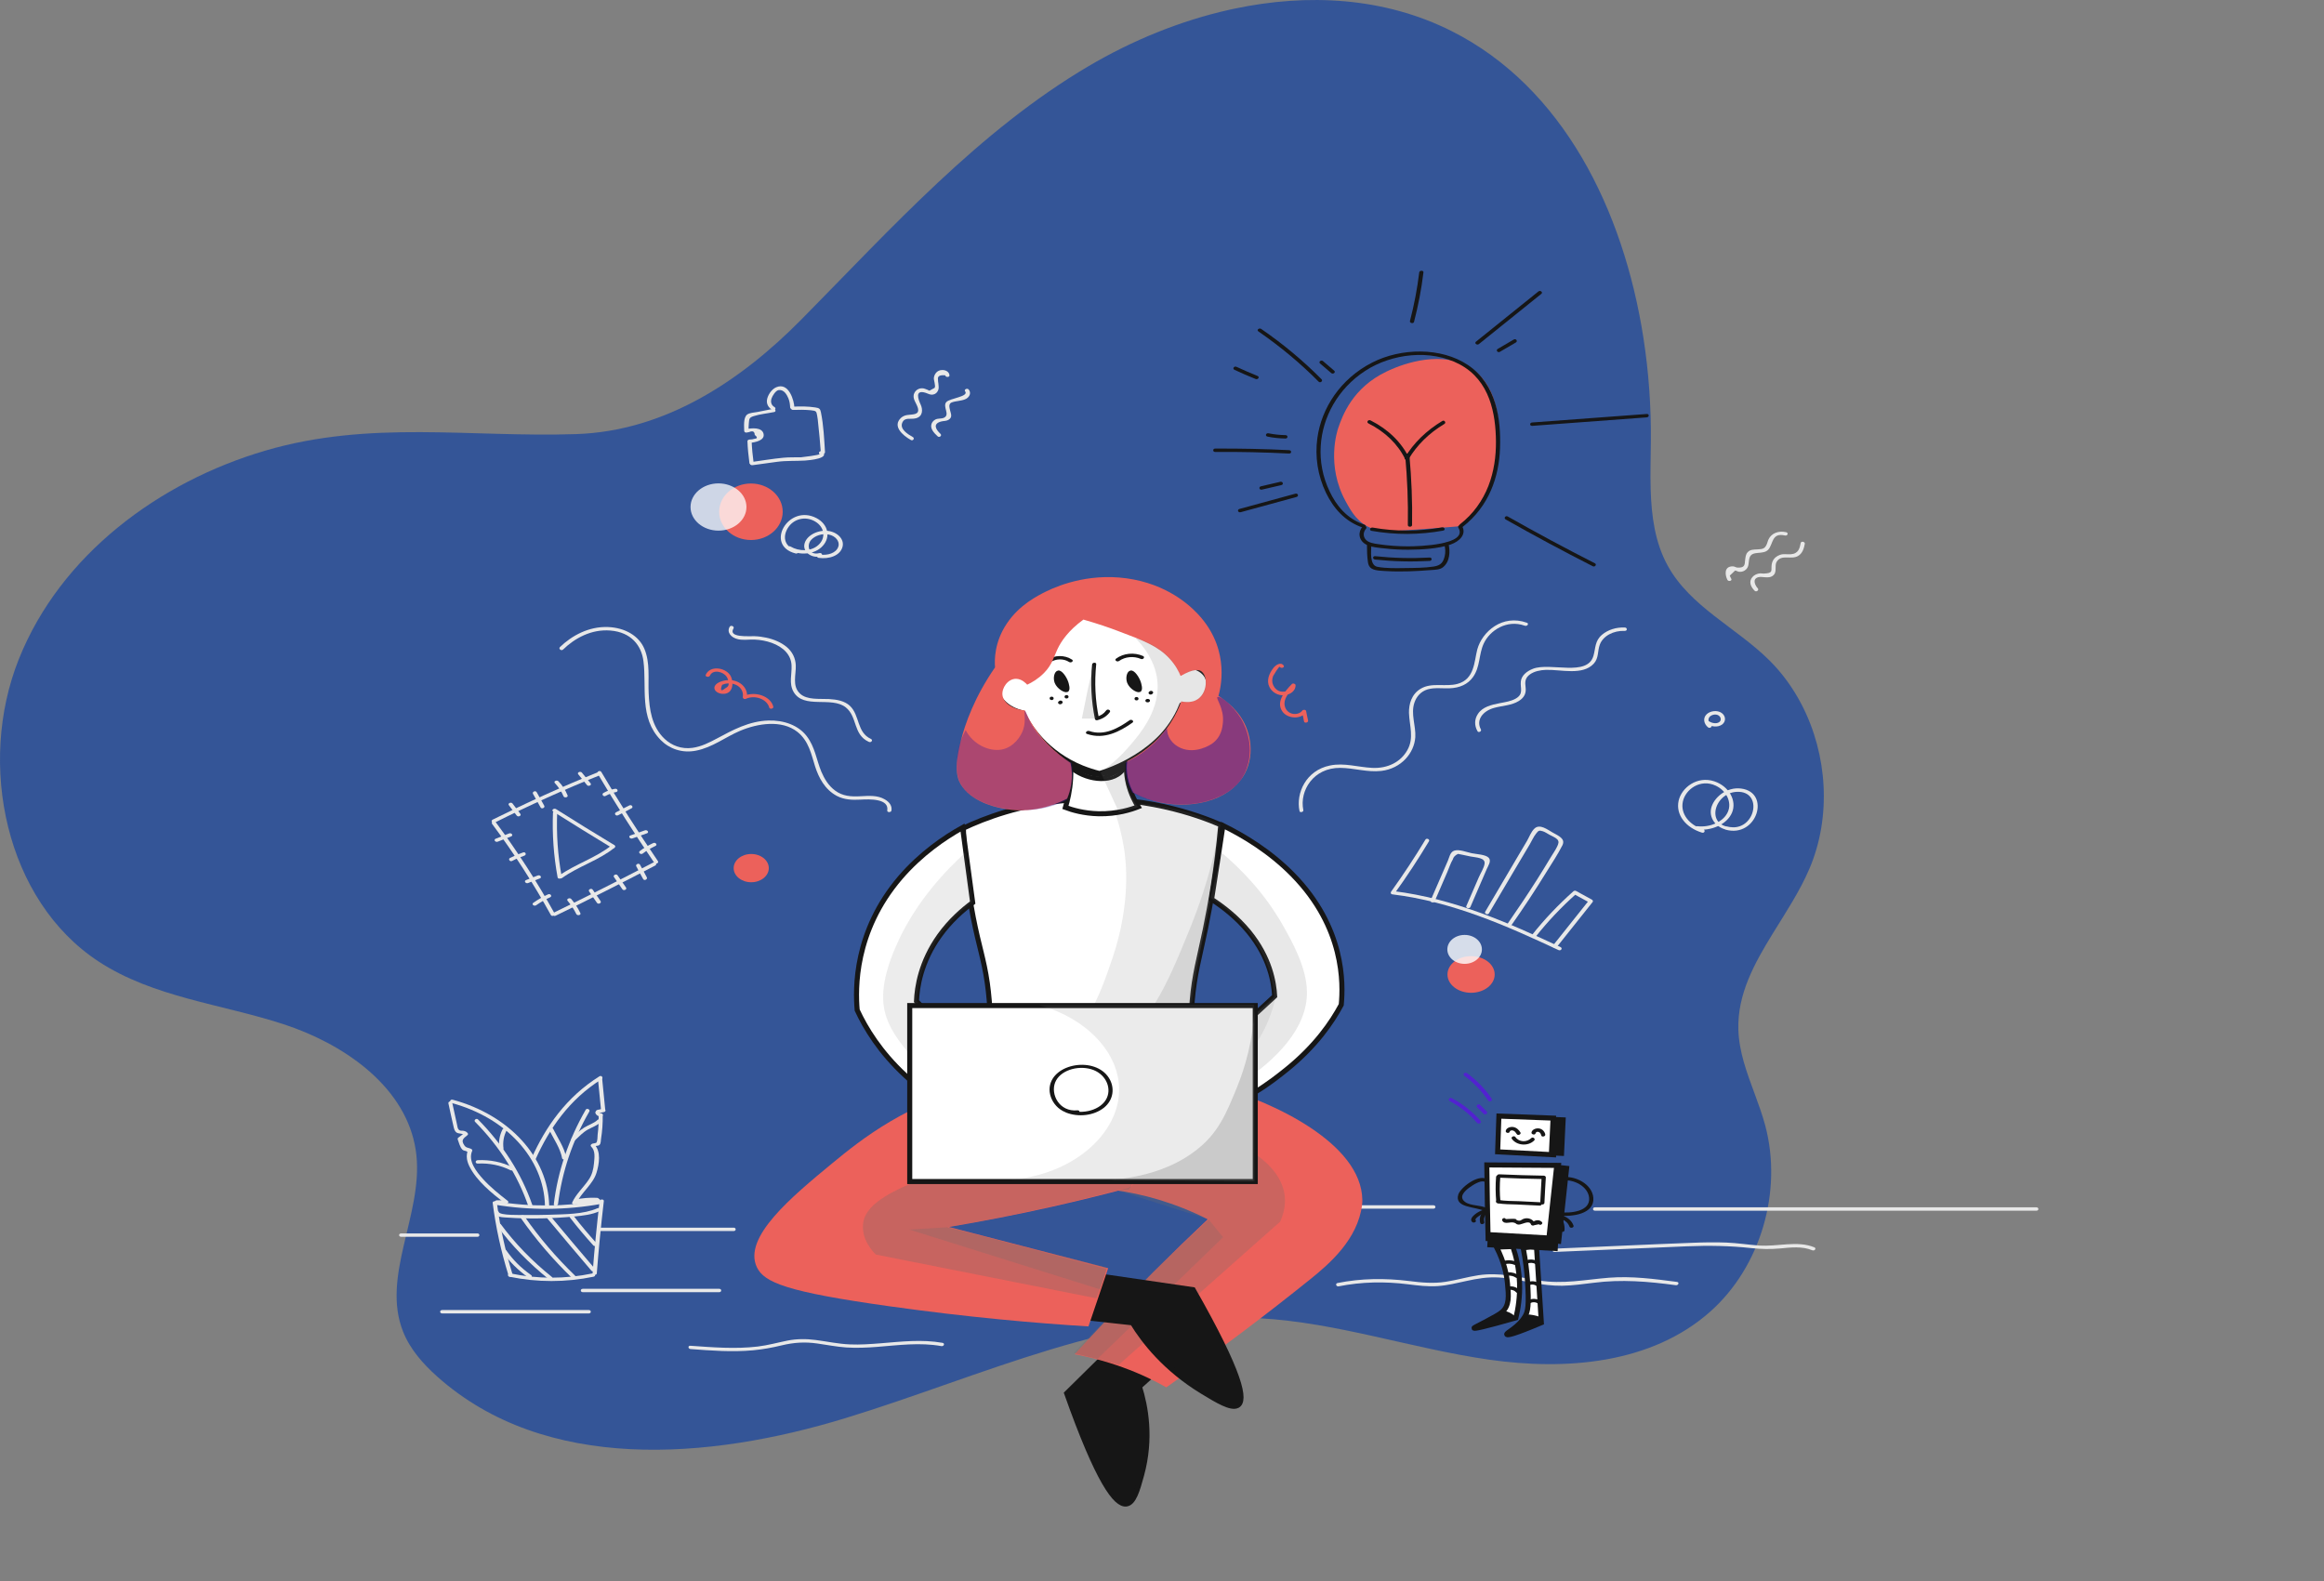 <svg width="920" height="626" viewBox="0 0 920 626" fill="none" xmlns="http://www.w3.org/2000/svg">
<rect x="0" y="0" width="920" height="626" fill="#808080" stroke="none"/>
<g id="Group 1">
<g id="02 1" clip-path="url(#clip0)">
<path id="Vector" d="M716.328 343.875C712.545 352.784 707.003 361.138 701.835 369.53C694.431 381.55 687.792 393.647 688.161 407.565C688.396 416.407 691.533 424.699 694.608 433.043C696.145 437.208 697.664 441.377 698.803 445.633C705.782 471.763 696.94 501.66 676.987 519.35C653.691 540.006 619.915 542.69 589.453 538.329C558.992 533.967 529.373 523.629 498.668 521.942C442.237 518.846 388.791 544.933 334.626 561.496C280.461 578.07 215.802 583.145 173.108 545.048C167.523 540.059 162.36 534.274 159.563 527.224C150.875 505.35 167.279 481.022 164.855 457.529C164.702 456.029 164.472 454.557 164.175 453.119C159.256 429.17 135.376 413.057 112.19 405.499C87.605 397.486 60.779 394.927 39.025 380.683C2.231 356.599 -9.115 302.581 7.418 261.067C23.952 219.552 63.073 190.744 105 178.426C146.54 166.229 186.044 173.265 228.068 171.875C263.142 170.715 293.048 151.012 317.307 126.43C352.979 90.289 387.536 51.765 430.982 26.163C448.195 16.017 467.253 8.19 486.794 3.838C487.359 3.704 487.929 3.589 488.499 3.469C517.749 -2.737 547.976 -1.093 574.62 12.297C618.612 34.406 642.67 82.908 650.578 133.758C652.695 147.384 653.657 161.182 653.528 174.688C653.47 180.938 653.264 187.336 653.442 193.653C653.748 204.312 655.147 214.765 660.181 223.943C669.132 240.252 687.289 248.414 700.398 261.412C705.595 266.559 709.91 272.564 713.277 279.092C723.465 298.8 725.05 323.338 716.328 343.875Z" fill="#345597"/>
</g>
<g id="idea 1">
<g id="color">
<path id="Vector_2" d="M548.926 147.086C535.297 153.574 531.404 164.762 529.791 169.371C529.401 170.49 524.84 184.228 532.739 198.548C535.075 202.799 537.578 207.185 543.252 209.288C546.534 210.541 549.482 210.452 561.052 209.646C566.447 209.288 572.288 208.841 578.518 208.304C582.912 203.784 590.477 194.744 592.702 182.035C593.092 179.664 597.653 151.382 578.518 143.864C566.002 138.896 550.928 146.101 548.926 147.086Z" fill="#EC615B"/>
<path id="Vector_3" d="M297.278 213.808C304.221 213.808 309.849 208.799 309.849 202.62C309.849 196.442 304.221 191.433 297.278 191.433C290.335 191.433 284.707 196.442 284.707 202.62C284.707 208.799 290.335 213.808 297.278 213.808Z" fill="#EC615B"/>
<path id="Vector_4" d="M582.356 393.076C587.517 393.076 591.701 389.83 591.701 385.827C591.701 381.823 587.517 378.577 582.356 378.577C577.195 378.577 573.011 381.823 573.011 385.827C573.011 389.83 577.195 393.076 582.356 393.076Z" fill="#EC615B"/>
<path id="Vector_5" d="M297.389 349.311C301.229 349.311 304.342 346.806 304.342 343.717C304.342 340.628 301.229 338.123 297.389 338.123C293.549 338.123 290.436 340.628 290.436 343.717C290.436 346.806 293.549 349.311 297.389 349.311Z" fill="#EC615B"/>
<path id="Vector_6" d="M284.429 210.094C290.542 210.094 295.498 205.906 295.498 200.741C295.498 195.575 290.542 191.388 284.429 191.388C278.315 191.388 273.359 195.575 273.359 200.741C273.359 205.906 278.315 210.094 284.429 210.094Z" fill="white" fill-opacity="0.76"/>
<path id="Vector_7" d="M579.798 381.62C583.576 381.62 586.639 379.056 586.639 375.892C586.639 372.729 583.576 370.164 579.798 370.164C576.019 370.164 572.956 372.729 572.956 375.892C572.956 379.056 576.019 381.62 579.798 381.62Z" fill="white" fill-opacity="0.8"/>
<g id="Group">
<g id="Group_2">
<path id="Vector_8" d="M508.153 263.48C506.929 261.914 504.926 263.391 504.092 264.465C502.368 266.702 501.255 269.477 502.534 272.027C503.48 273.952 505.816 275.563 508.542 275.25C511.045 274.981 512.936 273.325 512.881 271.311C512.881 270.774 511.935 270.372 511.434 270.819C508.486 273.817 504.871 278.069 507.819 281.917C509.877 284.558 514.939 284.916 516.941 282.052C516.441 282.007 515.94 281.962 515.439 281.873C515.718 283.126 515.996 284.379 516.218 285.632C516.385 286.482 517.998 286.124 517.831 285.274C517.553 284.021 517.275 282.768 517.053 281.515C516.941 280.933 515.829 280.888 515.551 281.335C514.661 282.588 512.658 283.036 511.045 282.41C509.265 281.694 508.486 280.083 508.486 278.516C508.486 275.921 510.767 273.638 512.658 271.714C512.158 271.535 511.713 271.401 511.212 271.222C511.268 272.922 509.209 274.175 507.151 273.817C505.594 273.549 504.593 272.475 504.036 271.311C503.48 270.103 503.536 268.895 503.981 267.687C504.036 267.597 506.317 263.614 506.651 264.062C507.263 264.867 508.709 264.196 508.153 263.48Z" fill="#EC615B"/>
</g>
</g>
<g id="Group_3">
<g id="Group_4">
<path id="Vector_9" d="M281.036 267.508C282.259 264.823 286.32 265.986 287.599 267.866C288.044 268.492 288.267 269.208 288.378 269.924C288.601 271.267 288.434 271.804 286.988 272.609C285.43 273.862 285.041 273.37 285.875 271.132C286.264 270.998 286.709 270.864 287.099 270.73C288.156 270.506 289.379 270.551 290.436 270.819C293.106 271.535 294.441 273.818 294.052 275.921C293.941 276.458 294.608 276.995 295.276 276.682C298.891 275.026 303.675 276.861 304.509 280.127C304.732 280.978 306.345 280.62 306.123 279.769C305.066 275.652 299.003 273.504 294.441 275.563C294.831 275.831 295.276 276.055 295.665 276.324C296.388 272.385 292.661 268.716 287.488 269.342C285.708 269.566 283.038 270.461 282.816 272.162C282.649 273.549 284.262 274.578 285.875 274.712C290.659 275.071 290.548 269.477 288.99 267.239C286.876 264.196 281.036 263.435 279.367 267.194C279.033 267.955 280.646 268.313 281.036 267.508Z" fill="#EC615B"/>
</g>
</g>
<g id="Group_5">
<g id="Group_6">
<path id="Vector_10" d="M573.901 435.947C578.184 438.229 581.8 441.138 584.693 444.539C585.304 445.255 586.751 444.583 586.139 443.867C583.079 440.287 579.297 437.244 574.791 434.828C573.846 434.291 573.011 435.454 573.901 435.947Z" fill="#5222D0"/>
</g>
</g>
<g id="Group_7">
<g id="Group_8">
<path id="Vector_11" d="M584.748 438.408C585.638 439.258 586.473 440.153 587.363 441.004C588.03 441.675 589.198 440.735 588.531 440.064C587.641 439.214 586.806 438.319 585.916 437.468C585.249 436.797 584.081 437.781 584.748 438.408Z" fill="#5222D0"/>
</g>
</g>
<g id="Group_9">
<g id="Group_10">
<path id="Vector_12" d="M579.631 425.878C583.469 428.742 586.639 432.009 589.087 435.723C589.588 436.484 591.034 435.813 590.533 435.052C588.03 431.248 584.748 427.847 580.799 424.938C580.02 424.312 578.852 425.296 579.631 425.878Z" fill="#5222D0"/>
</g>
</g>
</g>
<g id="background">
<g id="Group_11">
<g id="Group_12">
<path id="Vector_13" d="M195.039 476.266C196.263 485.977 198.377 495.554 201.325 505.041C201.603 505.891 203.216 505.533 202.938 504.683C200.046 495.33 197.932 485.843 196.708 476.266C196.597 475.416 194.928 475.416 195.039 476.266Z" fill="#E8E8E8"/>
</g>
</g>
<g id="Group_13">
<g id="Group_14">
<path id="Vector_14" d="M201.659 505.488C212.617 507.771 224.02 507.771 234.978 505.488C236.035 505.265 235.59 503.967 234.533 504.191C223.853 506.428 212.784 506.428 202.104 504.191C201.102 503.967 200.657 505.265 201.659 505.488Z" fill="#E8E8E8"/>
</g>
</g>
<g id="Group_15">
<g id="Group_16">
<path id="Vector_15" d="M236.258 504.146C236.981 494.614 237.926 485.082 239.039 475.55C239.15 474.7 237.481 474.7 237.37 475.55C236.258 485.082 235.312 494.614 234.589 504.146C234.533 504.996 236.202 504.996 236.258 504.146Z" fill="#E8E8E8"/>
</g>
</g>
<g id="Group_17">
<g id="Group_18">
<path id="Vector_16" d="M195.985 476.983C209.836 479.265 224.076 479.175 237.926 476.669C238.983 476.49 238.538 475.193 237.481 475.372C223.964 477.788 210.002 477.922 196.43 475.685C195.373 475.506 194.928 476.804 195.985 476.983Z" fill="#E8E8E8"/>
</g>
</g>
<g id="Group_19">
<g id="Group_20">
<path id="Vector_17" d="M195.818 480.205C196.263 482.039 199.156 481.95 200.936 482.084C205.441 482.397 210.002 482.487 214.508 482.397C218.847 482.308 223.186 482.039 227.524 481.637C230.973 481.279 234.311 480.921 237.37 479.533C238.316 479.131 237.481 477.967 236.536 478.37C231.029 480.831 223.408 480.742 217.234 480.965C214.174 481.055 211.059 481.1 208 481.055C206.387 481.01 197.765 481.323 197.431 479.847C197.209 478.996 195.651 479.354 195.818 480.205Z" fill="#E8E8E8"/>
</g>
</g>
<g id="Group_21">
<g id="Group_22">
<path id="Vector_18" d="M198.989 495.733C201.659 499.537 205.052 502.893 209.113 505.802C209.891 506.383 211.115 505.444 210.281 504.862C206.276 502.043 202.994 498.776 200.435 495.062C199.934 494.301 198.488 494.972 198.989 495.733Z" fill="#E8E8E8"/>
</g>
</g>
<g id="Group_23">
<g id="Group_24">
<path id="Vector_19" d="M196.819 485.396C202.493 493.093 209.391 500.163 217.289 506.517C218.068 507.144 219.236 506.159 218.458 505.578C210.67 499.313 203.884 492.332 198.266 484.724C197.709 484.008 196.263 484.68 196.819 485.396Z" fill="#E8E8E8"/>
</g>
</g>
<g id="Group_25">
<g id="Group_26">
<path id="Vector_20" d="M206.109 482.173C212.005 490.631 218.847 498.642 226.579 506.115C227.246 506.786 228.414 505.846 227.747 505.175C220.126 497.791 213.34 489.87 207.555 481.502C207.054 480.741 205.608 481.413 206.109 482.173Z" fill="#E8E8E8"/>
</g>
</g>
<g id="Group_27">
<g id="Group_28">
<path id="Vector_21" d="M216.733 482.487C222.463 489.378 228.247 496.225 234.088 503.072C234.7 503.788 236.146 503.116 235.534 502.4C229.694 495.554 223.909 488.707 218.179 481.816C217.567 481.1 216.121 481.771 216.733 482.487Z" fill="#E8E8E8"/>
</g>
</g>
<g id="Group_29">
<g id="Group_30">
<path id="Vector_22" d="M225.633 482.084C228.526 485.843 231.641 489.512 234.867 493.092C235.479 493.764 236.925 493.092 236.313 492.421C233.087 488.841 229.972 485.172 227.079 481.413C226.523 480.697 225.077 481.368 225.633 482.084Z" fill="#E8E8E8"/>
</g>
</g>
<g id="Group_31">
<g id="Group_32">
<path id="Vector_23" d="M177.518 436.887C178.185 439.974 178.853 443.107 179.576 446.195C179.798 447.045 179.965 447.94 180.855 448.477C181.467 448.88 183.469 448.835 183.859 449.282C183.914 449.014 183.97 448.745 183.97 448.477C183.136 449.148 182.301 449.819 181.411 450.446C181.189 450.625 181.133 450.893 181.189 451.117C181.689 452.325 182.023 454.115 183.024 455.145C183.525 455.682 184.415 455.592 184.804 455.905C185.138 456.174 185.027 455.995 184.86 456.8C184.749 457.472 184.749 458.188 184.86 458.904C185.027 459.978 185.416 461.007 185.917 461.991C188.809 467.63 194.428 472.194 199.823 476.401C200.602 476.983 201.77 476.043 200.991 475.461C197.543 472.776 194.094 470.002 191.257 466.869C188.476 463.781 185.194 459.62 186.918 455.682C187.029 455.458 186.918 455.145 186.696 455.01C185.639 454.339 184.582 454.608 183.859 453.534C182.468 451.52 183.247 450.849 185.027 449.461C185.305 449.282 185.361 448.88 185.138 448.656C184.693 448.119 184.359 447.94 183.636 447.761C183.191 447.627 182.524 447.761 182.079 447.582C181.133 447.179 181.133 446.195 180.966 445.479C180.299 442.525 179.631 439.527 179.019 436.573C178.908 435.678 177.295 436.036 177.518 436.887Z" fill="#E8E8E8"/>
</g>
</g>
<g id="Group_33">
<g id="Group_34">
<path id="Vector_24" d="M178.741 436.707C200.435 442.525 215.287 458.814 215.732 477.251C215.732 478.101 217.401 478.101 217.401 477.251C216.956 458.232 201.603 441.451 179.186 435.41C178.185 435.141 177.74 436.439 178.741 436.707Z" fill="#E8E8E8"/>
</g>
</g>
<g id="Group_35">
<g id="Group_36">
<path id="Vector_25" d="M212.061 458.903C217.456 446.866 225.411 435.231 238.149 427.31C238.983 426.773 238.149 425.609 237.314 426.146C224.187 434.336 216.01 446.15 210.448 458.545C210.114 459.351 211.727 459.709 212.061 458.903Z" fill="#E8E8E8"/>
</g>
</g>
<g id="Group_37">
<g id="Group_38">
<path id="Vector_26" d="M236.703 427.042C237.092 431.159 237.537 435.276 237.926 439.437C238.037 440.287 239.706 440.287 239.595 439.437C239.206 435.32 238.761 431.203 238.371 427.042C238.316 426.191 236.647 426.191 236.703 427.042Z" fill="#E8E8E8"/>
</g>
</g>
<g id="Group_39">
<g id="Group_40">
<path id="Vector_27" d="M238.649 438.99C237.926 439.124 237.203 439.258 236.536 439.437C235.479 439.661 235.924 440.959 236.981 440.735C237.704 440.601 238.427 440.466 239.094 440.287C240.151 440.064 239.706 438.811 238.649 438.99Z" fill="#E8E8E8"/>
</g>
</g>
<g id="Group_41">
<g id="Group_42">
<path id="Vector_28" d="M235.701 440.646C235.924 441.496 236.814 442.033 237.815 442.122C238.26 442.167 238.649 441.809 238.649 441.451C238.649 441.048 238.26 440.824 237.815 440.78C237.982 440.78 237.815 440.78 237.759 440.78C237.704 440.78 237.592 440.735 237.704 440.78C237.648 440.735 237.592 440.735 237.537 440.69C237.426 440.646 237.648 440.78 237.481 440.646C237.426 440.601 237.426 440.601 237.37 440.556C237.481 440.645 237.37 440.556 237.37 440.511C237.314 440.467 237.314 440.377 237.314 440.467C237.314 440.422 237.259 440.332 237.259 440.288C237.147 439.93 236.647 439.706 236.257 439.84C235.812 439.93 235.59 440.288 235.701 440.646Z" fill="#E8E8E8"/>
</g>
</g>
<g id="Group_43">
<g id="Group_44">
<path id="Vector_29" d="M236.981 441.63C237.036 444.181 236.925 446.687 236.591 449.193C236.48 449.998 236.647 451.878 235.979 452.504C235.924 452.549 234.923 452.683 234.7 452.818C233.866 453.355 235.034 454.294 235.868 453.757C236.146 453.578 236.814 453.757 237.259 453.355C237.926 452.818 237.815 451.565 237.926 450.938C238.427 447.85 238.649 444.718 238.594 441.585C238.649 440.78 236.981 440.78 236.981 441.63Z" fill="#E8E8E8"/>
</g>
</g>
<g id="Group_45">
<g id="Group_46">
<path id="Vector_30" d="M234.032 453.981C235.812 455.682 235.312 458.501 235.145 460.559C234.922 462.931 234.422 465.124 232.976 467.182C230.918 470.225 228.025 472.776 226.523 476.088C226.134 476.893 227.747 477.251 228.136 476.446C230.139 472.105 234.756 468.883 236.146 464.318C237.147 461.052 238.093 455.816 235.201 453.041C234.533 452.415 233.365 453.355 234.032 453.981Z" fill="#E8E8E8"/>
</g>
</g>
<g id="Group_47">
<g id="Group_48">
<path id="Vector_31" d="M220.905 476.714C222.463 464.005 226.634 451.609 233.309 440.064C233.754 439.303 232.308 438.587 231.863 439.392C225.077 451.206 220.794 463.781 219.236 476.759C219.125 477.609 220.794 477.564 220.905 476.714Z" fill="#E8E8E8"/>
</g>
</g>
<g id="Group_49">
<g id="Group_50">
<path id="Vector_32" d="M188.086 444.181C197.821 454.026 204.941 465.347 209.113 477.43C209.391 478.28 211.004 477.922 210.726 477.072C206.443 464.721 199.156 453.265 189.254 443.241C188.587 442.57 187.419 443.51 188.086 444.181Z" fill="#E8E8E8"/>
</g>
</g>
<g id="Group_51">
<g id="Group_52">
<path id="Vector_33" d="M189.143 460.693C193.816 460.47 198.154 461.365 202.104 463.334C202.994 463.781 203.884 462.618 202.938 462.17C198.766 460.112 194.038 459.127 189.143 459.351C188.031 459.396 188.031 460.738 189.143 460.693Z" fill="#E8E8E8"/>
</g>
</g>
<g id="Group_53">
<g id="Group_54">
<path id="Vector_34" d="M199.323 454.697C198.989 452.236 199.378 449.864 200.546 447.537C200.936 446.732 199.323 446.374 198.933 447.179C197.709 449.596 197.32 452.102 197.654 454.697C197.765 455.547 199.434 455.547 199.323 454.697Z" fill="#E8E8E8"/>
</g>
</g>
<g id="Group_55">
<g id="Group_56">
<path id="Vector_35" d="M217.345 447.269C219.181 450.893 221.851 454.742 222.518 458.59C222.685 459.441 224.298 459.083 224.131 458.232C223.408 454.339 220.738 450.491 218.958 446.911C218.569 446.105 216.956 446.463 217.345 447.269Z" fill="#E8E8E8"/>
</g>
</g>
<g id="Group_57">
<g id="Group_58">
<path id="Vector_36" d="M227.58 451.52C229.193 450.043 230.751 448.298 232.809 447.179C234.533 446.239 236.424 445.613 237.759 444.315C238.427 443.644 237.259 442.704 236.591 443.375C235.145 444.762 233.031 445.344 231.307 446.418C229.416 447.582 227.969 449.148 226.412 450.58C225.689 451.251 226.857 452.191 227.58 451.52Z" fill="#E8E8E8"/>
</g>
</g>
<g id="Group_59">
<g id="Group_60">
<path id="Vector_37" d="M228.136 476.267C230.806 475.685 233.532 475.461 236.313 475.595C237.37 475.64 237.37 474.298 236.313 474.253C233.365 474.119 230.528 474.342 227.691 474.969C226.69 475.193 227.079 476.49 228.136 476.267Z" fill="#E8E8E8"/>
</g>
</g>
<g id="Group_61">
<g id="Group_62">
<path id="Vector_38" d="M227.914 476.803C231.029 477.027 234.033 476.714 237.036 475.953C238.038 475.685 237.593 474.387 236.591 474.656C233.754 475.372 230.862 475.64 227.914 475.461C226.857 475.416 226.857 476.759 227.914 476.803Z" fill="#E8E8E8"/>
</g>
</g>
<g id="Group_63">
<g id="Group_64">
<path id="Vector_39" d="M196.708 476.58C197.431 476.58 198.099 476.58 198.822 476.58C199.879 476.58 199.879 475.237 198.822 475.237C198.099 475.237 197.431 475.237 196.708 475.237C195.651 475.237 195.651 476.58 196.708 476.58Z" fill="#E8E8E8"/>
</g>
</g>
<g id="Group_65">
<g id="Group_66">
<path id="Vector_40" d="M237.481 487.409C255.114 487.409 272.803 487.409 290.436 487.409C291.493 487.409 291.493 486.067 290.436 486.067C272.803 486.067 255.114 486.067 237.481 486.067C236.424 486.067 236.424 487.409 237.481 487.409Z" fill="#E8E8E8"/>
</g>
</g>
<g id="Group_67">
<g id="Group_68">
<path id="Vector_41" d="M535.965 478.549C546.478 478.549 556.936 478.549 567.449 478.549C568.506 478.549 568.506 477.206 567.449 477.206C556.936 477.206 546.478 477.206 535.965 477.206C534.908 477.206 534.908 478.549 535.965 478.549Z" fill="#E8E8E8"/>
</g>
</g>
<g id="Group_69">
<g id="Group_70">
<path id="Vector_42" d="M631.417 479.354C676.752 479.354 722.086 479.354 767.421 479.354C780.326 479.354 793.231 479.354 806.136 479.354C807.193 479.354 807.193 478.012 806.136 478.012C760.801 478.012 715.467 478.012 670.132 478.012C657.227 478.012 644.322 478.012 631.417 478.012C630.361 478.012 630.361 479.354 631.417 479.354Z" fill="#E8E8E8"/>
</g>
</g>
<g id="Group_71">
<g id="Group_72">
<path id="Vector_43" d="M564.278 332.44C560.051 339.466 555.489 346.357 550.65 353.115C550.427 353.473 550.594 354.054 551.151 354.099C575.014 357.008 596.374 366.54 616.955 376.161C617.901 376.608 618.735 375.445 617.789 374.997C597.041 365.331 575.57 355.755 551.54 352.801C551.707 353.115 551.874 353.473 552.041 353.786C556.936 347.029 561.441 340.137 565.669 333.111C566.169 332.351 564.779 331.635 564.278 332.44Z" fill="#E8E8E8"/>
</g>
</g>
<g id="Group_73">
<g id="Group_74">
<path id="Vector_44" d="M567.949 356.829C569.618 352.98 571.287 349.087 572.956 345.238C573.679 343.627 574.179 341.837 575.125 340.271C575.348 339.332 576.071 338.615 577.183 338.078C577.851 338.213 578.518 338.347 579.186 338.481C580.187 338.705 581.188 338.884 582.134 339.108C584.414 339.555 588.086 339.555 587.696 342.017C587.418 343.762 586.139 345.641 585.416 347.342C583.747 351.145 582.134 354.949 580.465 358.753C580.131 359.558 581.744 359.916 582.078 359.111C584.248 354.099 586.417 349.042 588.586 344.03C589.087 342.867 590.478 340.898 589.365 339.645C588.141 338.302 584.47 338.213 582.579 337.81C580.743 337.452 577.517 336.109 575.626 336.825C574.013 337.407 573.679 339.645 573.178 340.763C570.898 345.999 568.617 351.28 566.336 356.515C566.003 357.276 567.616 357.634 567.949 356.829Z" fill="#E8E8E8"/>
</g>
</g>
<g id="Group_75">
<g id="Group_76">
<path id="Vector_45" d="M589.421 361.617C592.981 355.576 596.596 349.49 600.156 343.449C601.936 340.406 603.716 337.407 605.552 334.364C606.386 332.977 607.054 331.321 608.111 330.024C609.001 328.905 609.223 328.636 610.781 329.129C611.615 329.397 612.616 330.068 613.339 330.471C614.285 331.008 615.787 331.59 616.454 332.306C617.289 333.156 616.955 334.051 616.454 335.125C615.787 336.557 614.786 337.944 613.951 339.332C612.116 342.375 610.28 345.418 608.333 348.461C604.662 354.233 600.824 359.961 596.874 365.645C596.318 366.405 597.764 367.077 598.321 366.316C603.16 359.424 607.777 352.443 612.116 345.373C614.285 341.882 616.677 338.302 618.513 334.678C619.792 332.037 617.011 330.963 614.563 329.576C612.616 328.502 609.557 326.041 607.443 328.055C606.108 329.308 605.385 331.411 604.495 332.932C603.383 334.767 602.326 336.602 601.213 338.481C596.763 345.999 592.313 353.517 587.919 361.035C587.529 361.707 588.976 362.423 589.421 361.617Z" fill="#E8E8E8"/>
</g>
</g>
<g id="Group_77">
<g id="Group_78">
<path id="Vector_46" d="M607.888 370.925C612.672 364.884 618.068 359.156 624.019 353.875C623.686 353.92 623.352 353.965 623.018 353.965C625.132 355.128 627.19 356.247 629.304 357.41C629.193 357.097 629.081 356.784 629.026 356.471C624.298 362.422 619.569 368.329 614.841 374.281C614.285 374.997 615.676 375.669 616.288 374.952C621.016 369.001 625.744 363.094 630.472 357.142C630.75 356.829 630.527 356.426 630.194 356.202C628.08 355.039 626.022 353.92 623.908 352.756C623.63 352.577 623.129 352.667 622.907 352.846C616.844 358.261 611.337 364.033 606.498 370.164C605.886 371.014 607.332 371.686 607.888 370.925Z" fill="#E8E8E8"/>
</g>
</g>
<g id="Group_79">
<g id="Group_80">
<path id="Vector_47" d="M674.249 328.368C668.686 326.667 665.182 322.192 666.183 317.404C667.184 312.526 673.136 308.186 679.255 311.094C683.482 313.108 685.652 317.672 684.039 321.387C682.37 325.369 676.919 327.741 671.857 327.115C670.8 326.98 670.355 328.278 671.412 328.412C677.364 329.128 683.649 326.488 685.652 321.745C687.654 317.001 684.428 311.273 678.643 309.349C671.857 307.112 665.682 311.81 664.514 317.046C663.291 322.595 667.351 327.696 673.748 329.665C674.805 329.979 675.25 328.681 674.249 328.368Z" fill="#E8E8E8"/>
</g>
</g>
<g id="Group_81">
<g id="Group_82">
<path id="Vector_48" d="M685.652 327.517C674.583 327.249 678.754 312.974 688.544 313.511C698.334 314.092 694.329 330.158 683.594 327.204C682.593 326.936 682.148 328.234 683.149 328.502C695.553 331.903 701.116 313.734 689.267 312.213C683.482 311.452 678.254 315.838 677.364 320.178C676.474 324.474 680.089 328.681 685.652 328.815C686.709 328.905 686.709 327.562 685.652 327.517Z" fill="#E8E8E8"/>
</g>
</g>
<g id="Group_83">
<g id="Group_84">
<path id="Vector_49" d="M677.364 287.019C676.418 286.213 675.973 284.916 676.696 283.931C677.419 282.991 679.199 282.544 680.312 283.26C681.313 283.886 681.536 285.229 680.59 285.9C679.477 286.706 677.697 286.303 676.641 285.632C675.806 285.095 674.638 286.034 675.472 286.571C677.197 287.645 679.867 288.182 681.702 286.885C683.371 285.676 683.204 283.439 681.536 282.275C679.811 281.067 677.086 281.425 675.639 282.768C674.026 284.289 674.471 286.571 676.14 287.959C676.919 288.585 678.087 287.645 677.364 287.019Z" fill="#E8E8E8"/>
</g>
</g>
<g id="Group_85">
<g id="Group_86">
<path id="Vector_50" d="M515.94 320.716C514.383 313.108 519.889 303.934 530.569 304.024C536.021 304.069 541.305 305.859 546.812 305.232C550.706 304.785 554.043 302.995 556.379 300.533C558.716 298.072 560.051 294.984 560.273 291.897C560.551 287.332 558.382 282.678 559.939 278.158C560.718 275.876 562.387 273.773 565.224 272.923C567.949 272.162 570.898 272.609 573.734 272.52C577.851 272.386 581.077 270.954 583.135 268.045C586.028 263.973 585.36 259.095 587.363 254.799C589.754 249.608 596.485 245.178 603.605 247.728C604.551 248.086 605.441 246.923 604.439 246.565C594.761 243.074 586.695 250.1 584.804 257.171C583.58 261.78 583.803 268.94 576.961 270.775C572.177 272.072 566.781 270.059 562.387 272.699C558.771 274.847 557.714 278.785 557.77 282.231C557.937 287.287 559.884 292.21 557.103 297.043C554.544 301.607 549.482 304.337 543.196 304.024C537.634 303.755 532.127 301.921 526.509 303.084C516.997 305.008 512.936 314.048 514.438 321.118C514.549 321.879 516.163 321.521 515.94 320.716Z" fill="#E8E8E8"/>
</g>
</g>
<g id="Group_87">
<g id="Group_88">
<path id="Vector_51" d="M586.25 288.809C584.192 285.05 587.029 281.47 591.534 280.261C594.816 279.366 598.432 279.322 601.269 277.532C603.494 276.144 604.217 274.399 603.939 272.162C603.661 270.058 603.661 268.403 605.719 266.971C607.443 265.763 609.724 265.315 611.949 265.225C618.068 265.046 626.467 267.552 630.917 262.764C632.975 260.527 632.363 257.752 633.309 255.246C634.588 251.756 638.76 249.608 643.21 249.787C644.267 249.831 644.267 248.489 643.21 248.444C639.817 248.31 636.535 249.339 634.199 251.308C631.306 253.77 631.696 256.544 630.806 259.632C628.414 268.089 613.784 262.138 606.887 264.778C604.328 265.762 602.27 267.508 602.048 269.835C601.769 272.564 603.327 274.802 599.878 276.681C598.043 277.666 595.929 277.979 593.815 278.382C590.311 279.053 586.862 279.903 585.082 282.633C583.636 284.781 583.636 287.242 584.859 289.435C585.249 290.285 586.639 289.569 586.25 288.809Z" fill="#E8E8E8"/>
</g>
</g>
<g id="Group_89">
<g id="Group_90">
<path id="Vector_52" d="M685.374 229.202C685.151 228.799 684.929 228.352 684.762 227.904C685.485 227.233 686.153 226.562 686.876 225.89C687.098 225.846 688.099 226.383 688.433 226.383C689.267 226.472 689.991 226.293 690.658 225.89C692.716 224.593 691.993 222.534 692.605 220.789C693.606 217.791 698.001 219.849 700.003 217.612C702.006 215.419 701.282 210.765 706.622 212.018C707.679 212.242 708.124 210.944 707.067 210.72C704.008 210.004 701.227 211.168 700.114 213.539C699.781 214.211 699.669 214.971 699.336 215.643C698.612 217.209 697.834 217.433 695.72 217.522C694.163 217.612 692.939 217.522 691.882 218.596C690.992 219.536 690.992 220.744 690.825 221.863C690.658 223.519 690.825 224.906 687.766 224.727C687.154 224.682 686.653 224.235 685.986 224.235C682.314 224.19 682.926 227.815 683.816 229.56C684.15 230.365 685.819 230.007 685.374 229.202Z" fill="#E8E8E8"/>
</g>
</g>
<g id="Group_91">
<g id="Group_92">
<path id="Vector_53" d="M695.831 232.916C694.941 231.976 693.439 229.247 696.054 228.531C696.999 228.262 698.223 228.575 699.224 228.575C700.114 228.575 700.893 228.575 701.616 228.083C703.841 226.651 702.228 224.1 703.396 222.31C705.288 219.402 709.07 221.684 711.74 220.162C713.631 219.088 714.132 217.03 714.466 215.329C714.633 214.479 713.019 214.121 712.853 214.971C712.463 216.985 712.018 219.223 708.903 219.446C707.29 219.581 706.066 219.133 704.564 219.715C702.117 220.655 701.338 222.4 701.283 224.414C701.227 226.114 701.728 226.964 698.168 227.099C697.723 227.099 697.278 227.009 696.833 227.009C695.553 227.099 694.441 227.636 693.718 228.486C692.16 230.276 693.05 232.334 694.608 233.901C695.331 234.572 696.499 233.587 695.831 232.916Z" fill="#E8E8E8"/>
</g>
</g>
<g id="Group_93">
<g id="Group_94">
<path id="Vector_54" d="M222.907 257.17C227.524 252.695 234.088 249.026 241.653 249.652C249.886 250.324 253.946 255.604 254.725 261.78C256.06 272.028 252.945 284.289 261.567 293.015C264.96 296.461 270.022 298.296 275.473 297.222C282.037 295.969 287.154 291.807 292.995 289.346C299.892 286.437 309.404 284.871 315.634 289.749C320.196 293.329 321.197 298.788 322.699 303.531C324.089 307.827 326.481 312.571 331.265 315.122C334.157 316.643 337.328 316.778 340.666 316.599C344.393 316.375 352.013 316.196 351.234 320.895C351.123 321.745 352.792 321.745 352.903 320.895C353.181 319.06 352.124 317.583 350.289 316.509C347.396 314.808 344.059 315.077 340.666 315.256C336.828 315.48 333.546 315.211 330.598 313.019C327.928 311.05 326.314 308.275 325.146 305.545C323.199 300.846 322.643 295.7 319.306 291.404C316.024 287.153 310.35 285.095 304.231 285.274C296.499 285.497 289.991 289.077 283.817 292.389C280.869 293.955 277.698 295.611 274.082 296.103C269.744 296.685 265.906 295.163 263.124 292.568C257.896 287.645 257.061 280.619 256.783 274.444C256.505 268.671 257.451 262.406 255.059 256.812C252.889 251.711 247.382 248.534 240.763 248.265C233.087 247.952 226.356 251.666 221.628 256.231C221.016 256.902 222.184 257.842 222.907 257.17Z" fill="#E8E8E8"/>
</g>
</g>
<g id="Group_95">
<g id="Group_96">
<path id="Vector_55" d="M194.817 326.22C203.494 337.855 211.226 349.892 218.068 362.288C218.513 363.094 219.959 362.378 219.514 361.617C212.673 349.221 204.885 337.183 196.263 325.549C195.707 324.788 194.261 325.459 194.817 326.22Z" fill="#E8E8E8"/>
</g>
</g>
<g id="Group_97">
<g id="Group_98">
<path id="Vector_56" d="M195.874 325.683C209.391 318.926 223.297 312.616 237.592 306.888C238.538 306.485 237.704 305.322 236.758 305.724C222.518 311.452 208.612 317.762 195.039 324.519C194.094 325.012 194.928 326.175 195.874 325.683Z" fill="#E8E8E8"/>
</g>
</g>
<g id="Group_99">
<g id="Group_100">
<path id="Vector_57" d="M236.591 306.306C243.656 318.254 251.109 330.024 259.008 341.614C259.509 342.375 260.955 341.703 260.454 340.943C252.556 329.352 245.046 317.583 238.038 305.635C237.537 304.829 236.146 305.501 236.591 306.306Z" fill="#E8E8E8"/>
</g>
</g>
<g id="Group_101">
<g id="Group_102">
<path id="Vector_58" d="M219.959 362.557C233.254 356.113 246.381 349.49 259.397 342.688C260.287 342.24 259.453 341.077 258.563 341.524C245.547 348.326 232.419 354.949 219.125 361.393C218.235 361.841 219.069 363.004 219.959 362.557Z" fill="#E8E8E8"/>
</g>
</g>
<g id="Group_103">
<g id="Group_104">
<path id="Vector_59" d="M218.903 321.745C218.569 330.337 219.181 338.884 220.738 347.387C220.905 348.237 222.518 347.879 222.351 347.029C220.794 338.66 220.238 330.203 220.571 321.745C220.627 320.895 218.958 320.895 218.903 321.745Z" fill="#E8E8E8"/>
</g>
</g>
<g id="Group_105">
<g id="Group_106">
<path id="Vector_60" d="M218.958 321.297C226.69 326.175 234.422 330.963 242.265 335.707C243.099 336.244 243.934 335.08 243.099 334.543C235.368 329.889 227.691 325.146 220.126 320.358C219.292 319.821 218.124 320.76 218.958 321.297Z" fill="#E8E8E8"/>
</g>
</g>
<g id="Group_107">
<g id="Group_108">
<path id="Vector_61" d="M222.462 347.655C228.859 343.046 237.203 340.585 243.266 335.617C244.045 334.991 242.821 334.051 242.098 334.678C236.035 339.6 227.747 342.106 221.294 346.715C220.46 347.252 221.684 348.192 222.462 347.655Z" fill="#E8E8E8"/>
</g>
</g>
<g id="Group_109">
<g id="Group_110">
<path id="Vector_62" d="M197.042 333.245C198.822 332.529 200.602 331.858 202.382 331.142C203.328 330.784 202.493 329.621 201.547 329.979C199.767 330.695 197.987 331.366 196.207 332.082C195.262 332.485 196.096 333.603 197.042 333.245Z" fill="#E8E8E8"/>
</g>
</g>
<g id="Group_111">
<g id="Group_112">
<path id="Vector_63" d="M202.771 340.853C204.273 340.047 205.886 339.376 207.555 338.795C208.556 338.481 208.111 337.184 207.11 337.497C205.274 338.123 203.55 338.839 201.881 339.69C201.047 340.182 201.881 341.345 202.771 340.853Z" fill="#E8E8E8"/>
</g>
</g>
<g id="Group_113">
<g id="Group_114">
<path id="Vector_64" d="M209.057 349.624C210.614 348.998 212.172 348.371 213.729 347.789C214.675 347.387 213.841 346.268 212.895 346.626C211.337 347.252 209.78 347.879 208.222 348.461C207.277 348.819 208.111 349.982 209.057 349.624Z" fill="#E8E8E8"/>
</g>
</g>
<g id="Group_115">
<g id="Group_116">
<path id="Vector_65" d="M212.283 358.395C214.008 357.187 215.788 356.158 217.79 355.263C218.736 354.815 217.901 353.696 216.956 354.099C214.898 355.039 212.951 356.158 211.115 357.455C210.281 358.037 211.449 358.977 212.283 358.395Z" fill="#E8E8E8"/>
</g>
</g>
<g id="Group_117">
<g id="Group_118">
<path id="Vector_66" d="M239.762 315.122C241.041 314.406 242.376 313.914 243.878 313.6C244.935 313.377 244.49 312.124 243.433 312.303C241.82 312.616 240.262 313.153 238.872 313.958C238.038 314.451 238.872 315.614 239.762 315.122Z" fill="#E8E8E8"/>
</g>
</g>
<g id="Group_119">
<g id="Group_120">
<path id="Vector_67" d="M244.712 322.774C246.492 321.879 248.272 320.984 249.997 320.044C250.887 319.597 250.052 318.433 249.162 318.881C247.382 319.776 245.602 320.671 243.878 321.611C242.932 322.103 243.767 323.266 244.712 322.774Z" fill="#E8E8E8"/>
</g>
</g>
<g id="Group_121">
<g id="Group_122">
<path id="Vector_68" d="M250.386 331.948C252.278 331.277 254.224 330.605 256.116 329.934C257.117 329.576 256.227 328.413 255.281 328.771C253.39 329.442 251.443 330.113 249.552 330.784C248.551 331.142 249.441 332.306 250.386 331.948Z" fill="#E8E8E8"/>
</g>
</g>
<g id="Group_123">
<g id="Group_124">
<path id="Vector_69" d="M254.447 337.944C255.949 336.781 257.618 335.796 259.453 334.946C260.399 334.543 259.564 333.38 258.619 333.783C256.672 334.678 254.892 335.707 253.279 336.96C252.5 337.586 253.668 338.526 254.447 337.944Z" fill="#E8E8E8"/>
</g>
</g>
<g id="Group_125">
<g id="Group_126">
<path id="Vector_70" d="M224.688 356.65C226.078 358.306 227.246 360.051 228.136 361.886C228.526 362.691 230.139 362.333 229.749 361.528C228.804 359.559 227.636 357.679 226.134 355.934C225.522 355.262 224.076 355.934 224.688 356.65Z" fill="#E8E8E8"/>
</g>
</g>
<g id="Group_127">
<g id="Group_128">
<path id="Vector_71" d="M233.198 352.935C234.255 354.457 235.256 355.934 236.313 357.455C236.814 358.216 238.26 357.545 237.759 356.784C236.703 355.263 235.701 353.786 234.644 352.264C234.144 351.503 232.698 352.175 233.198 352.935Z" fill="#E8E8E8"/>
</g>
</g>
<g id="Group_129">
<g id="Group_130">
<path id="Vector_72" d="M243.044 347.252C244.156 348.863 245.269 350.474 246.381 352.085C246.882 352.846 248.328 352.175 247.828 351.414C246.715 349.803 245.603 348.192 244.49 346.581C243.989 345.82 242.543 346.492 243.044 347.252Z" fill="#E8E8E8"/>
</g>
</g>
<g id="Group_131">
<g id="Group_132">
<path id="Vector_73" d="M251.888 343.001C252.778 344.701 253.668 346.402 254.614 348.058C255.059 348.863 256.449 348.147 256.06 347.386C255.17 345.686 254.28 343.985 253.334 342.33C252.889 341.569 251.443 342.24 251.888 343.001Z" fill="#E8E8E8"/>
</g>
</g>
<g id="Group_133">
<g id="Group_134">
<path id="Vector_74" d="M201.436 318.791C202.493 320.179 203.494 321.566 204.551 322.908C205.107 323.669 206.554 322.953 205.997 322.237C204.941 320.85 203.939 319.463 202.883 318.12C202.326 317.404 200.88 318.075 201.436 318.791Z" fill="#E8E8E8"/>
</g>
</g>
<g id="Group_135">
<g id="Group_136">
<path id="Vector_75" d="M211.004 314.316C212.005 316.106 213.006 317.896 214.007 319.686C214.452 320.492 215.899 319.776 215.454 319.015C214.452 317.225 213.451 315.435 212.45 313.645C211.949 312.839 210.559 313.511 211.004 314.316Z" fill="#E8E8E8"/>
</g>
</g>
<g id="Group_137">
<g id="Group_138">
<path id="Vector_76" d="M219.626 310.02C221.128 311.631 222.296 313.377 223.074 315.256C223.408 316.062 225.021 315.704 224.688 314.898C223.853 312.884 222.685 311.005 221.072 309.349C220.46 308.678 219.014 309.304 219.626 310.02Z" fill="#E8E8E8"/>
</g>
</g>
<g id="Group_139">
<g id="Group_140">
<path id="Vector_77" d="M228.915 306.575C230.083 308.007 231.196 309.394 232.364 310.826C232.92 311.542 234.366 310.871 233.81 310.155C232.642 308.723 231.529 307.335 230.361 305.903C229.749 305.187 228.303 305.859 228.915 306.575Z" fill="#E8E8E8"/>
</g>
</g>
<g id="Group_141">
<g id="Group_142">
<path id="Vector_78" d="M315.412 217.835C310.016 216.493 309.738 211.884 312.297 208.438C314.8 205.082 319.639 204.187 323.422 206.961C326.537 209.288 326.815 213.271 323.923 215.822C321.03 218.417 316.302 218.372 312.964 216.403C312.13 215.866 311.296 217.03 312.13 217.567C316.358 220.073 322.532 219.67 325.703 216.135C328.984 212.555 327.816 207.543 323.199 205.126C312.074 199.354 302.507 216.001 314.967 219.133C316.024 219.402 316.469 218.104 315.412 217.835Z" fill="#E8E8E8"/>
</g>
</g>
<g id="Group_143">
<g id="Group_144">
<path id="Vector_79" d="M324.368 218.999C320.196 220.028 319.194 216.001 321.03 213.853C322.532 212.107 325.48 211.078 328.15 211.66C330.709 212.197 332.544 214.3 331.877 216.403C331.043 219.044 327.594 219.983 324.534 219.58C323.478 219.446 323.033 220.744 324.089 220.878C328.206 221.46 332.656 220.028 333.546 216.448C334.324 213.36 331.321 210.541 327.594 210.183C323.478 209.78 318.972 212.197 318.416 215.598C317.915 218.551 321.253 221.191 324.924 220.252C325.869 220.028 325.424 218.73 324.368 218.999Z" fill="#E8E8E8"/>
</g>
</g>
<g id="Group_145">
<g id="Group_146">
<path id="Vector_80" d="M288.879 248.131C287.544 250.324 289.435 252.516 292.216 253.098C294.33 253.546 296.555 253.143 298.724 253.232C301.061 253.322 303.397 253.769 305.511 254.53C310.183 256.231 313.187 259.318 313.354 263.48C313.521 266.971 312.241 270.595 314.133 273.907C318.138 280.888 329.151 275.563 334.825 280.082C339.553 283.886 337.606 290.822 343.948 293.731C344.893 294.179 345.728 293.015 344.782 292.568C339.108 289.972 340.443 283.215 336.438 279.456C334.324 277.487 331.265 276.95 328.15 276.771C324.368 276.592 319.473 277.218 316.691 274.623C313.465 271.58 315.189 267.015 315.023 263.435C314.911 260.616 313.743 258.065 311.296 256.052C309.126 254.306 306.289 253.098 303.341 252.472C301.839 252.158 300.282 251.935 298.724 251.89C296.722 251.8 288.044 252.606 290.381 248.802C290.826 248.041 289.379 247.37 288.879 248.131Z" fill="#E8E8E8"/>
</g>
</g>
<g id="Group_147">
<g id="Group_148">
<path id="Vector_81" d="M158.828 489.692C168.896 489.692 178.908 489.692 188.976 489.692C190.033 489.692 190.033 488.349 188.976 488.349C178.908 488.349 168.896 488.349 158.828 488.349C157.715 488.349 157.715 489.692 158.828 489.692Z" fill="#E8E8E8"/>
</g>
</g>
<g id="Group_149">
<g id="Group_150">
<path id="Vector_82" d="M175.07 520.032C194.427 520.032 213.729 520.032 233.087 520.032C234.144 520.032 234.144 518.69 233.087 518.69C213.729 518.69 194.427 518.69 175.07 518.69C173.958 518.69 173.958 520.032 175.07 520.032Z" fill="#E8E8E8"/>
</g>
</g>
<g id="Group_151">
<g id="Group_152">
<path id="Vector_83" d="M230.751 511.619C248.717 511.619 266.74 511.619 284.707 511.619C285.764 511.619 285.764 510.277 284.707 510.277C266.74 510.277 248.717 510.277 230.751 510.277C229.638 510.277 229.638 511.619 230.751 511.619Z" fill="#E8E8E8"/>
</g>
</g>
<g id="Group_153">
<g id="Group_154">
<path id="Vector_84" d="M529.957 509.292C539.024 507.502 548.147 507.323 557.381 508.487C561.274 508.979 565.224 509.471 569.173 509.202C573.011 508.934 576.738 507.994 580.465 507.189C584.692 506.249 588.92 505.533 593.37 505.802C597.931 506.07 602.326 507.099 606.776 507.905C610.614 508.621 614.507 509.113 618.457 509.068C622.629 508.979 626.745 508.397 630.806 507.905C641.931 506.473 652.388 507.368 663.402 508.845C664.459 508.979 664.904 507.681 663.847 507.547C654.947 506.383 645.991 505.175 636.924 505.891C627.468 506.652 618.679 508.531 609.112 506.965C601.102 505.667 593.481 503.654 585.249 504.907C580.854 505.578 576.682 506.831 572.288 507.502C567.393 508.263 562.665 507.815 557.77 507.189C548.258 506.025 538.857 506.115 529.457 507.994C528.511 508.218 528.956 509.516 529.957 509.292Z" fill="#E8E8E8"/>
</g>
</g>
<g id="Group_155">
<g id="Group_156">
<path id="Vector_85" d="M615.398 495.688C632.864 494.927 650.33 494.166 667.796 493.45C676.418 493.092 684.762 493.227 693.328 494.167C697.166 494.569 700.838 494.659 704.676 494.301C708.959 493.898 713.409 493.361 717.414 495.017C718.359 495.42 719.194 494.256 718.248 493.853C711.462 491.079 703.619 493.674 696.332 493.137C691.993 492.824 687.766 492.153 683.427 491.974C678.921 491.795 674.416 491.884 669.91 492.063C651.721 492.735 633.531 493.63 615.342 494.39C614.341 494.39 614.341 495.733 615.398 495.688Z" fill="#E8E8E8"/>
</g>
</g>
<g id="Group_157">
<g id="Group_158">
<path id="Vector_86" d="M273.359 534.128C281.592 534.755 289.88 535.381 298.113 534.621C301.951 534.263 305.622 533.591 309.349 532.696C314.188 531.533 318.527 531.219 323.533 531.935C327.371 532.472 331.154 533.233 334.992 533.502C339.053 533.77 343.113 533.591 347.174 533.278C355.684 532.607 364.195 531.443 372.65 532.965C373.707 533.144 374.152 531.846 373.095 531.667C364.974 530.235 356.853 531.175 348.676 531.846C344.615 532.159 340.554 532.472 336.494 532.293C331.877 532.114 327.427 531.13 322.921 530.548C319.139 530.056 315.523 530.056 311.796 530.772C307.791 531.578 304.009 532.652 299.893 533.144C291.104 534.173 282.148 533.457 273.359 532.831C272.247 532.696 272.302 534.039 273.359 534.128Z" fill="#E8E8E8"/>
</g>
</g>
<g id="Group_159">
<g id="Group_160">
<path id="Vector_87" d="M361.358 173.041C359.189 171.832 356.241 169.908 357.131 167.492C358.076 164.986 360.413 166.194 362.582 165.612C365.474 164.851 365.308 162.032 364.473 160.197C363.639 158.407 361.859 154.067 366.476 155.543C367.533 155.901 368.311 156.483 369.535 156.17C370.648 155.901 371.204 155.096 371.482 154.246C371.704 153.485 371.538 152.679 371.482 151.874C371.371 151.337 371.315 150.755 371.315 150.218C371.093 148.92 372.094 148.383 374.208 148.607C374.263 149.457 375.932 149.457 375.876 148.607C375.765 147.354 374.597 146.459 372.928 146.504C370.981 146.549 369.924 148.07 369.702 149.502C369.535 150.487 370.536 152.769 369.98 153.574C369.313 153.932 368.645 154.335 367.922 154.693C367.644 154.559 367.366 154.425 367.088 154.29C366.587 154.156 366.198 153.888 365.697 153.798C363.973 153.485 362.582 154.335 361.97 155.588C360.913 157.736 362.804 159.526 363.361 161.54C364.084 164.314 361.469 164.001 359.189 164.314C358.188 164.449 357.353 164.851 356.686 165.433C353.181 168.7 357.242 172.325 360.579 174.204C361.414 174.696 362.248 173.533 361.358 173.041Z" fill="#E8E8E8"/>
</g>
</g>
<g id="Group_161">
<g id="Group_162">
<path id="Vector_88" d="M372.316 171.787C370.481 170.087 369.09 167.76 372.65 166.865C373.54 166.641 374.541 166.731 375.376 166.283C377.211 165.254 376.433 163.867 376.099 162.435C375.932 161.629 375.543 160.555 376.154 159.75C376.599 159.168 378.213 158.944 379.047 158.81C380.215 158.586 381.439 158.452 382.44 157.915C383.942 157.065 384.498 155.543 383.497 154.245C382.941 153.529 381.494 154.201 382.051 154.917C383.719 157.065 375.932 157.646 374.597 159.213C373.039 161.047 376.321 164.269 373.596 165.433C372.539 165.88 371.204 165.567 370.203 166.149C369.479 166.552 368.979 167.178 368.756 167.849C368.144 169.774 369.758 171.429 371.204 172.772C371.871 173.398 373.039 172.459 372.316 171.787Z" fill="#E8E8E8"/>
</g>
</g>
<g id="Group_163">
<g id="Group_164">
<path id="Vector_89" d="M306.623 161.182C305.177 160.376 305.01 158.944 305.455 157.691C305.733 156.841 307.068 154.514 308.348 154.424C310.461 154.245 311.518 156.393 312.074 157.646C312.575 158.855 312.742 160.063 312.797 161.316C312.797 162.166 314.466 162.166 314.466 161.316C314.411 158.81 312.352 151.113 307.235 153.35C305.288 154.201 303.842 156.662 303.619 158.362C303.397 159.973 304.176 161.405 305.789 162.345C306.623 162.837 307.457 161.674 306.623 161.182Z" fill="#E8E8E8"/>
</g>
</g>
<g id="Group_165">
<g id="Group_166">
<path id="Vector_90" d="M305.956 161.898C303.953 162.3 301.951 162.703 299.893 163.106C298.724 163.33 296.722 163.419 295.776 164.135C294.163 165.343 294.608 169.058 294.608 170.624C294.608 171.071 295.164 171.385 295.665 171.25C295.943 171.206 296.221 171.116 296.555 171.071C298.001 170.445 298.724 170.848 298.78 172.19C299.893 173.085 299.893 173.622 298.78 173.712C298.113 173.935 297.445 174.025 296.722 174.025C296.277 174.07 295.888 174.293 295.888 174.696C295.999 177.56 296.277 180.38 296.666 183.244C296.778 184.094 298.446 184.094 298.335 183.244C297.946 180.38 297.668 177.56 297.556 174.696C297.278 174.92 297 175.144 296.722 175.367C299.058 175.144 302.785 174.383 302.284 171.832C301.728 169.102 297.612 169.416 295.276 169.953C295.609 170.176 295.999 170.4 296.333 170.579C296.333 169.55 296.333 168.565 296.444 167.536C296.611 165.925 296.499 165.343 298.335 164.762C300.838 163.956 303.786 163.688 306.401 163.151C307.458 163.016 307.013 161.719 305.956 161.898Z" fill="#E8E8E8"/>
</g>
</g>
<g id="Group_167">
<g id="Group_168">
<path id="Vector_91" d="M313.966 162.301C316.302 162.211 318.694 162.211 321.03 162.435C323.255 162.659 323.144 162.927 323.478 164.493C323.7 165.478 323.756 166.507 323.867 167.492C324.312 171.34 324.646 175.189 324.924 179.037C324.979 179.887 326.648 179.887 326.593 179.037C326.259 173.801 326.036 168.431 324.979 163.24C324.701 161.943 324.423 161.54 322.754 161.316C319.862 160.869 316.858 160.868 313.966 161.003C312.909 161.003 312.909 162.345 313.966 162.301Z" fill="#E8E8E8"/>
</g>
</g>
<g id="Group_169">
<g id="Group_170">
<path id="Vector_92" d="M297.89 184.183C301.172 183.736 304.454 183.288 307.68 182.841C311.407 182.348 314.967 182.572 318.694 182.349C320.418 182.214 328.595 181.543 325.591 178.813C324.868 178.187 323.7 179.127 324.423 179.753C324.868 180.156 317.303 181.051 317.136 181.051C314.8 181.095 312.464 181.006 310.127 181.23C305.9 181.633 301.672 182.348 297.445 182.93C296.388 183.02 296.833 184.317 297.89 184.183Z" fill="#E8E8E8"/>
</g>
</g>
</g>
<g id="robot">
<path id="Vector_93" d="M593.37 441.898C593.203 446.597 593.036 451.296 592.869 456.04C600.267 456.442 607.61 456.8 615.008 457.203C615.008 452.37 615.008 447.537 615.008 442.704C607.777 442.436 600.601 442.167 593.37 441.898Z" fill="white" stroke="#161616" stroke-width="2" stroke-miterlimit="10"/>
<path id="Vector_94" d="M602.993 494.122C603.994 499.313 604.439 503.609 604.662 506.697C605.385 516.944 604.829 519.316 603.716 521.195C600.991 525.805 596.04 527.729 596.485 528.355C596.819 528.758 599.266 528.311 610.169 523.701C609.501 513.499 608.889 503.34 608.222 493.137C606.498 493.495 604.773 493.808 602.993 494.122Z" fill="white" stroke="#161616" stroke-width="2" stroke-miterlimit="10"/>
<path id="Vector_95" d="M588.586 461.23C598.043 461.275 607.499 461.365 616.955 461.41C615.898 471.612 614.897 481.771 613.84 491.974C605.607 491.437 597.319 490.944 589.087 490.407C588.864 480.697 588.698 470.986 588.586 461.23Z" fill="white" stroke="#161616" stroke-width="2" stroke-miterlimit="10"/>
<path id="Vector_96" d="M592.424 493.764C595.428 499.626 596.429 504.683 596.763 508.084C597.264 513.096 597.598 516.944 594.594 519.495C593.481 520.48 591.646 521.419 588.086 523.343C584.915 525.044 583.413 525.671 583.524 525.85C583.691 526.118 586.751 525.581 600.101 521.777C600.991 518.152 601.714 513.499 601.547 508.039C601.324 502.222 600.156 497.254 598.877 493.54C596.763 493.63 594.594 493.674 592.424 493.764Z" fill="white" stroke="#161616" stroke-width="2" stroke-miterlimit="10"/>
<g id="Group_171">
<g id="Group_172">
<path id="Vector_97" d="M597.264 528.758C598.932 527.639 600.49 526.431 601.992 525.133C603.716 523.612 606.275 521.285 608.945 523.299C609.001 522.941 609.056 522.583 609.112 522.225C605.162 523.791 601.269 525.357 597.319 526.879C596.541 527.192 596.93 528.132 597.764 528.132C601.491 528.176 603.828 522.941 607.666 523.925C608.667 524.194 609.112 522.896 608.111 522.628C606.442 522.225 605.163 522.583 603.772 523.388C602.159 524.328 599.878 526.789 597.82 526.789C597.987 527.192 598.098 527.639 598.265 528.042C602.214 526.476 606.108 524.91 610.058 523.388C610.558 523.209 610.614 522.628 610.224 522.314C608.722 521.196 606.052 520.793 604.161 521.509C602.771 522.001 601.881 523.299 600.879 524.149C599.378 525.447 597.82 526.61 596.151 527.774C595.261 528.355 596.429 529.34 597.264 528.758Z" fill="#161616"/>
</g>
</g>
<g id="Group_173">
<g id="Group_174">
<path id="Vector_98" d="M604.106 521.777C605.774 521.822 607.387 522.091 608.945 522.628C609.891 522.986 610.781 521.822 609.779 521.464C607.944 520.793 606.108 520.435 604.106 520.39C603.049 520.435 603.049 521.777 604.106 521.777Z" fill="#161616"/>
</g>
</g>
<g id="Group_175">
<g id="Group_176">
<path id="Vector_99" d="M594.983 520.211C596.262 520.479 597.375 521.016 598.265 521.822C598.988 522.448 600.156 521.509 599.433 520.882C598.321 519.942 596.93 519.271 595.372 518.958C594.427 518.689 593.982 519.987 594.983 520.211Z" fill="#161616"/>
</g>
</g>
<g id="Group_177">
<g id="Group_178">
<path id="Vector_100" d="M585.972 525.626C587.696 524.596 589.476 523.657 591.312 522.762C592.146 522.359 593.036 521.822 593.926 521.598C595.317 521.196 596.151 521.464 597.431 521.912C597.431 521.509 597.431 521.151 597.431 520.748C595.651 521.374 593.648 521.33 591.812 521.956C590.032 522.538 588.364 523.97 586.528 524.238C586.751 524.641 586.973 525.044 587.196 525.447C590.477 524.149 594.149 523.925 597.431 522.627C598.376 522.225 597.542 521.106 596.596 521.464C593.314 522.762 589.643 522.985 586.361 524.283C585.471 524.641 586.139 525.626 587.029 525.491C589.031 525.223 590.644 523.746 592.536 523.164C594.427 522.583 596.485 522.538 598.321 521.912C598.877 521.733 598.877 520.927 598.321 520.748C596.207 519.987 595.261 519.54 593.147 520.435C590.366 521.598 587.752 522.985 585.249 524.462C584.248 524.954 585.082 526.118 585.972 525.626Z" fill="#161616"/>
</g>
</g>
<g id="Group_179">
<g id="Group_180">
<path id="Vector_101" d="M595.484 500.61C596.874 500.208 598.265 500.252 599.544 500.789C600.49 501.192 601.324 500.029 600.379 499.626C598.71 498.91 596.819 498.776 595.039 499.313C594.037 499.626 594.482 500.924 595.484 500.61Z" fill="#161616"/>
</g>
</g>
<g id="Group_181">
<g id="Group_182">
<path id="Vector_102" d="M596.874 505.085C598.042 504.996 599.155 505.22 600.045 505.846C600.879 506.383 602.048 505.444 601.213 504.907C599.989 504.101 598.487 503.653 596.874 503.743C595.817 503.788 595.817 505.13 596.874 505.085Z" fill="#161616"/>
</g>
</g>
<g id="Group_183">
<g id="Group_184">
<path id="Vector_103" d="M597.486 510.679C598.543 510.59 599.544 510.903 600.156 511.619C600.713 512.335 602.159 511.664 601.603 510.948C600.768 509.829 599.155 509.158 597.542 509.337C597.097 509.381 596.708 509.605 596.708 510.008C596.652 510.321 597.041 510.724 597.486 510.679Z" fill="#161616"/>
</g>
</g>
<g id="Group_185">
<g id="Group_186">
<path id="Vector_104" d="M604.662 500.297C605.663 499.85 606.943 499.894 607.888 500.521C608.723 501.058 609.891 500.118 609.056 499.581C607.554 498.597 605.552 498.373 603.827 499.134C602.882 499.581 603.716 500.745 604.662 500.297Z" fill="#161616"/>
</g>
</g>
<g id="Group_187">
<g id="Group_188">
<path id="Vector_105" d="M605.608 508.755C606.498 508.442 607.499 508.576 608.222 509.113C609.001 509.695 610.224 508.755 609.39 508.173C608.111 507.234 606.331 507.01 604.718 507.636C603.772 507.95 604.662 509.113 605.608 508.755Z" fill="#161616"/>
</g>
</g>
<g id="Group_189">
<g id="Group_190">
<path id="Vector_106" d="M605.83 515.915C606.72 515.467 607.832 515.467 608.667 516.004C609.501 516.541 610.669 515.602 609.835 515.065C608.444 514.125 606.497 513.991 604.995 514.796C604.105 515.244 604.94 516.407 605.83 515.915Z" fill="#161616"/>
</g>
</g>
<path id="Vector_107" d="M618.29 461.365C617.178 471.657 616.065 481.95 614.952 492.242" stroke="#161616" stroke-width="6" stroke-miterlimit="10"/>
<path id="Vector_108" d="M588.92 490.81C598.209 491.347 607.499 491.84 616.788 492.377" stroke="#161616" stroke-width="6" stroke-miterlimit="10"/>
<path id="Vector_109" d="M616.844 442.301C616.621 447.403 616.343 452.459 616.121 457.561" stroke="#161616" stroke-width="6" stroke-miterlimit="10"/>
<g id="Group_191">
<g id="Group_192">
<path id="Vector_110" d="M618.012 467.406C623.185 466.645 628.692 469.912 629.081 474.208C629.637 479.578 622.017 480.518 617.011 479.936C615.954 479.802 615.509 481.1 616.566 481.234C622.684 481.95 631.306 480.563 630.75 474.208C630.305 468.972 623.797 465.168 617.567 466.108C616.51 466.242 616.955 467.54 618.012 467.406Z" fill="#161616"/>
</g>
</g>
<g id="Group_193">
<g id="Group_194">
<path id="Vector_111" d="M616.788 482.308C618.958 482.666 620.682 483.919 621.294 485.619C621.572 486.469 623.185 486.111 622.907 485.261C622.184 483.113 620.014 481.413 617.289 481.01C616.176 480.876 615.731 482.129 616.788 482.308Z" fill="#161616"/>
</g>
</g>
<g id="Group_195">
<g id="Group_196">
<path id="Vector_112" d="M615.954 481.86C617.289 483.427 617.901 485.172 617.678 487.096C617.623 487.946 619.291 487.946 619.347 487.096C619.514 484.993 618.846 482.934 617.344 481.189C616.788 480.473 615.342 481.144 615.954 481.86Z" fill="#161616"/>
</g>
</g>
<g id="Group_197">
<g id="Group_198">
<path id="Vector_113" d="M588.531 466.78C584.859 464.9 578.129 470.315 577.294 472.955C575.626 478.325 584.192 477.698 587.752 479.488C588.642 479.936 589.476 478.772 588.586 478.325C586.028 477.027 582.245 477.519 580.02 475.908C577.294 473.939 579.798 471.568 581.689 470.181C582.69 469.465 586.083 467.093 587.696 467.898C588.586 468.435 589.476 467.272 588.531 466.78Z" fill="#161616"/>
</g>
</g>
<g id="Group_199">
<g id="Group_200">
<path id="Vector_114" d="M587.641 478.862C586.194 479.31 584.859 479.981 583.747 480.921C582.913 481.637 581.856 482.755 582.69 483.74C583.302 484.456 584.748 483.785 584.136 483.069C583.747 482.621 585.193 481.637 585.582 481.368C586.306 480.831 587.14 480.428 588.086 480.16C589.087 479.846 588.697 478.549 587.641 478.862Z" fill="#161616"/>
</g>
</g>
<g id="Group_201">
<g id="Group_202">
<path id="Vector_115" d="M586.973 479.802C585.916 481.144 585.582 482.666 585.972 484.187C586.194 485.038 587.807 484.68 587.585 483.829C587.251 482.621 587.585 481.502 588.419 480.473C589.031 479.757 587.585 479.086 586.973 479.802Z" fill="#161616"/>
</g>
</g>
<g id="Group_203">
<g id="Group_204">
<path id="Vector_116" d="M592.257 465.929C591.979 469.196 592.035 472.507 592.313 475.774C592.424 476.624 594.093 476.624 593.982 475.774C593.648 472.507 593.648 469.196 593.926 465.929C594.037 465.079 592.369 465.079 592.257 465.929Z" fill="#161616"/>
</g>
</g>
<g id="Group_205">
<g id="Group_206">
<path id="Vector_117" d="M593.481 466.287C599.378 466.556 605.218 466.735 611.114 466.824C610.836 466.601 610.558 466.377 610.28 466.153C610.113 469.509 609.946 472.91 609.724 476.267C609.668 477.117 611.337 477.117 611.392 476.267C611.559 472.91 611.726 469.509 611.949 466.153C611.949 465.795 611.559 465.482 611.114 465.482C605.218 465.392 599.378 465.213 593.481 464.945C592.424 464.9 592.424 466.243 593.481 466.287Z" fill="#161616"/>
</g>
</g>
<g id="Group_207">
<g id="Group_208">
<path id="Vector_118" d="M592.814 476.356C595.261 476.893 597.987 476.759 600.434 476.893C603.438 477.027 606.497 477.206 609.501 477.34C610.558 477.385 610.558 476.043 609.501 475.998C606.831 475.864 604.161 475.73 601.491 475.595C598.821 475.461 595.817 475.595 593.203 475.058C592.257 474.835 591.812 476.132 592.814 476.356Z" fill="#161616"/>
</g>
</g>
<g id="Group_209">
<g id="Group_210">
<path id="Vector_119" d="M594.705 483.292C595.706 485.037 597.876 483.516 599.544 484.143C600.323 484.411 600.156 484.814 601.213 484.858C602.437 484.903 605.441 482.934 606.053 484.769C606.219 485.261 606.998 485.395 607.443 485.082C607.999 484.948 608.611 484.814 609.168 484.724C609.835 485.396 611.059 484.411 610.336 483.785C609.056 482.576 607.443 483.247 606.219 484.143C606.664 484.232 607.165 484.322 607.61 484.456C607.109 482.89 605.051 481.86 603.104 482.576C602.159 482.934 602.048 483.605 600.601 483.158C600.323 483.068 600.212 482.71 599.934 482.621C599.322 482.442 596.096 482.71 596.096 482.666C595.706 481.815 594.26 482.487 594.705 483.292Z" fill="#161616"/>
</g>
</g>
<g id="Group_211">
<g id="Group_212">
<path id="Vector_120" d="M597.653 448.074C597.764 447.582 598.487 447.447 598.988 447.626C599.711 447.85 600.101 448.521 600.434 449.014C600.879 449.774 602.326 449.103 601.881 448.342C601.269 447.358 600.323 446.329 598.821 446.194C597.597 446.105 596.318 446.687 596.096 447.671C595.817 448.566 597.431 448.924 597.653 448.074Z" fill="#161616"/>
</g>
</g>
<g id="Group_213">
<g id="Group_214">
<path id="Vector_121" d="M607.888 448.7C607.999 448.253 608.5 447.984 609.056 448.163C609.724 448.342 610.002 449.014 610.113 449.506C610.28 450.356 611.893 449.998 611.726 449.148C611.504 448.074 610.614 446.955 609.168 446.776C607.888 446.642 606.498 447.269 606.275 448.342C606.108 449.193 607.721 449.551 607.888 448.7Z" fill="#161616"/>
</g>
</g>
<g id="Group_215">
<g id="Group_216">
<path id="Vector_122" d="M598.488 450.893C600.379 453.578 604.884 453.981 607.332 451.565C607.999 450.893 606.831 449.953 606.164 450.625C604.384 452.37 601.324 452.236 599.934 450.222C599.433 449.461 597.987 450.133 598.488 450.893Z" fill="#161616"/>
</g>
</g>
</g>
<g id="lightbulb">
<g id="Group_217">
<g id="Group_218">
<path id="Vector_123" d="M540.137 207.722C533.128 205.439 528.901 199.98 526.342 194.521C523.616 188.837 522.448 182.662 522.837 176.576C523.505 165.343 529.457 153.977 540.471 146.817C550.873 140.015 566.281 138.091 577.851 144.266C589.921 150.71 592.091 164.001 592.202 174.696C592.313 186.6 588.864 199.085 577.906 207.632C577.128 208.214 578.296 209.199 579.074 208.572C589.476 200.428 593.426 188.793 593.815 177.426C594.204 166.283 592.536 152.187 581.133 144.535C570.453 137.375 554.599 137.733 543.196 143.55C530.569 149.994 523.116 161.674 521.502 173.443C520.501 180.737 521.614 188.3 524.951 195.192C527.788 201.009 532.294 206.558 539.748 208.975C540.693 209.333 541.082 208.035 540.137 207.722Z" fill="#161616"/>
</g>
</g>
<g id="Group_219">
<g id="Group_220">
<path id="Vector_124" d="M539.358 208.572C537.467 210.72 537.856 213.897 540.638 215.508C542.751 216.716 545.866 216.895 548.369 217.164C551.373 217.522 554.433 217.656 557.492 217.656C562.943 217.611 569.173 217.298 574.235 215.598C577.906 214.345 580.687 211.391 578.741 208.214C578.296 207.453 576.849 208.124 577.294 208.885C581.466 215.732 561.719 216.314 557.436 216.314C553.487 216.314 549.538 216.045 545.699 215.463C543.864 215.195 541.806 214.926 540.638 213.629C539.469 212.286 539.692 210.541 540.804 209.288C541.416 208.527 539.97 207.856 539.358 208.572Z" fill="#161616"/>
</g>
</g>
<g id="Group_221">
<g id="Group_222">
<path id="Vector_125" d="M541.138 215.822C541.138 218.059 541.194 220.341 541.527 222.579C541.694 223.608 541.972 224.503 543.029 225.13C544.531 226.025 547.034 225.98 548.814 226.114C551.818 226.293 554.877 226.293 557.881 226.204C560.718 226.114 563.555 225.935 566.392 225.711C568.061 225.577 569.952 225.622 571.231 224.593C574.068 222.355 574.124 218.104 573.401 215.285C573.178 214.434 571.565 214.792 571.787 215.643C572.177 217.164 572.288 218.686 571.899 220.252C571.342 222.445 570.564 223.877 567.504 224.324C563.944 224.861 559.939 224.861 556.324 224.906C552.764 224.951 548.759 225.085 545.254 224.414C542.028 223.787 542.862 217.97 542.862 215.822C542.807 214.971 541.138 214.971 541.138 215.822Z" fill="#161616"/>
</g>
</g>
<g id="Group_223">
<g id="Group_224">
<path id="Vector_126" d="M541.694 167.626C548.369 170.982 553.431 175.904 556.268 181.811C556.657 182.617 558.271 182.259 557.881 181.454C554.877 175.189 549.593 169.998 542.584 166.462C541.639 165.97 540.804 167.134 541.694 167.626Z" fill="#161616"/>
</g>
</g>
<g id="Group_225">
<g id="Group_226">
<path id="Vector_127" d="M557.603 181.811C560.885 176.263 565.669 171.519 571.788 167.85C572.622 167.357 571.788 166.149 570.953 166.686C564.612 170.49 559.606 175.412 556.157 181.14C555.712 181.901 557.158 182.572 557.603 181.811Z" fill="#161616"/>
</g>
</g>
<g id="Group_227">
<g id="Group_228">
<path id="Vector_128" d="M556.268 180.245C557.102 189.464 557.492 198.682 557.325 207.901C557.325 208.751 558.994 208.751 558.994 207.901C559.161 198.682 558.771 189.419 557.937 180.245C557.826 179.35 556.157 179.35 556.268 180.245Z" fill="#161616"/>
</g>
</g>
<g id="Group_229">
<g id="Group_230">
<path id="Vector_129" d="M491.131 202.799C498.529 200.785 505.872 198.772 513.27 196.758C514.271 196.49 513.826 195.192 512.825 195.46C505.427 197.474 498.084 199.488 490.686 201.501C489.629 201.77 490.074 203.068 491.131 202.799Z" fill="#161616"/>
</g>
</g>
<g id="Group_231">
<g id="Group_232">
<path id="Vector_130" d="M499.586 193.849C502.145 193.267 504.704 192.641 507.263 192.059C508.264 191.835 507.874 190.538 506.818 190.761C504.259 191.343 501.7 191.97 499.141 192.551C498.14 192.82 498.529 194.118 499.586 193.849Z" fill="#161616"/>
</g>
</g>
<g id="Group_233">
<g id="Group_234">
<path id="Vector_131" d="M481.063 178.948C490.853 178.858 500.588 179.082 510.322 179.574C511.379 179.619 511.379 178.276 510.322 178.232C500.588 177.739 490.798 177.56 481.063 177.605C480.006 177.605 480.006 178.948 481.063 178.948Z" fill="#161616"/>
</g>
</g>
<g id="Group_235">
<g id="Group_236">
<path id="Vector_132" d="M501.756 172.861C504.092 173.354 506.484 173.578 508.876 173.622C509.933 173.622 509.933 172.28 508.876 172.28C506.595 172.235 504.37 172.011 502.201 171.564C501.144 171.34 500.699 172.638 501.756 172.861Z" fill="#161616"/>
</g>
</g>
<g id="Group_237">
<g id="Group_238">
<path id="Vector_133" d="M498.14 131.199C506.873 137.24 514.827 143.863 522.003 151.113C522.671 151.784 523.839 150.844 523.171 150.173C515.996 142.924 508.041 136.256 499.308 130.259C498.529 129.678 497.306 130.618 498.14 131.199Z" fill="#161616"/>
</g>
</g>
<g id="Group_239">
<g id="Group_240">
<path id="Vector_134" d="M522.559 143.908C524.061 145.161 525.507 146.414 527.009 147.712C527.733 148.338 528.901 147.399 528.177 146.772C526.676 145.519 525.229 144.266 523.727 142.968C523.004 142.342 521.836 143.282 522.559 143.908Z" fill="#161616"/>
</g>
</g>
<g id="Group_241">
<g id="Group_242">
<path id="Vector_135" d="M488.684 146.414C491.409 147.712 494.191 148.92 497.028 150.039C497.973 150.442 498.808 149.278 497.862 148.876C495.025 147.712 492.244 146.504 489.518 145.251C488.572 144.803 487.738 145.967 488.684 146.414Z" fill="#161616"/>
</g>
</g>
<g id="Group_243">
<g id="Group_244">
<path id="Vector_136" d="M585.471 136.211C593.704 129.588 601.936 122.965 610.169 116.342C610.948 115.716 609.724 114.776 609.001 115.403C600.768 122.026 592.536 128.649 584.303 135.272C583.524 135.898 584.693 136.838 585.471 136.211Z" fill="#161616"/>
</g>
</g>
<g id="Group_245">
<g id="Group_246">
<path id="Vector_137" d="M593.759 139.299C595.873 138.046 597.987 136.838 600.101 135.585C600.935 135.093 600.156 133.929 599.266 134.421C597.152 135.674 595.039 136.883 592.925 138.136C592.035 138.628 592.869 139.791 593.759 139.299Z" fill="#161616"/>
</g>
</g>
<g id="Group_247">
<g id="Group_248">
<path id="Vector_138" d="M559.773 127.44C561.441 120.952 562.721 114.418 563.499 107.84C563.611 106.99 561.942 106.99 561.831 107.84C561.052 114.284 559.828 120.728 558.159 127.082C557.937 127.933 559.55 128.291 559.773 127.44Z" fill="#161616"/>
</g>
</g>
<g id="Group_249">
<g id="Group_250">
<path id="Vector_139" d="M606.553 168.61C621.683 167.491 636.757 166.373 651.887 165.254C652.944 165.164 652.944 163.822 651.887 163.911C636.757 165.03 621.683 166.149 606.553 167.268C605.496 167.312 605.441 168.655 606.553 168.61Z" fill="#161616"/>
</g>
</g>
<g id="Group_251">
<g id="Group_252">
<path id="Vector_140" d="M542.974 210.183C552.374 211.839 561.942 211.794 571.287 210.093C572.344 209.914 571.899 208.617 570.842 208.796C561.775 210.451 552.486 210.496 543.419 208.885C542.362 208.706 541.917 210.004 542.974 210.183Z" fill="#161616"/>
</g>
</g>
<g id="Group_253">
<g id="Group_254">
<path id="Vector_141" d="M544.364 221.55C551.54 222.31 558.716 222.489 565.947 222.087C567.004 222.042 567.004 220.699 565.947 220.744C558.716 221.147 551.54 220.968 544.364 220.207C543.307 220.118 543.307 221.46 544.364 221.55Z" fill="#161616"/>
</g>
</g>
<g id="Group_255">
<g id="Group_256">
<path id="Vector_142" d="M596.04 205.663C607.332 212.063 618.846 218.238 630.527 224.19C631.417 224.637 632.252 223.474 631.362 223.026C619.681 217.075 608.166 210.899 596.874 204.5C595.984 204.008 595.15 205.171 596.04 205.663Z" fill="#161616"/>
</g>
</g>
</g>
<g id="leg l">
<path id="Vector_143" d="M453.918 520.435C443.349 530.861 432.836 541.244 422.267 551.67C434.672 586.754 441.681 595.973 445.852 595.481C448.856 595.123 450.303 589.887 451.916 584.024C455.921 569.391 453.529 556.817 451.081 548.985C457.756 542.989 464.376 536.947 471.051 530.951C465.321 527.461 459.647 523.97 453.918 520.435Z" fill="#161616" stroke="#161616" stroke-width="2" stroke-miterlimit="10"/>
<path id="Vector_144" d="M414.925 466.735C421.544 470.852 427.886 469.375 441.013 471.165C452.194 472.686 464.765 476.043 478.115 482.755C463.875 496.18 449.635 510.366 435.506 525.312C432.113 528.937 428.72 532.562 425.438 536.187C430.889 537.216 437.453 538.827 444.573 541.422C451.526 543.928 457.2 546.748 461.706 549.298C482.899 534.441 501.811 520.077 518.666 506.517C526.453 500.252 537.467 490.676 539.191 477.117C539.302 476.356 539.302 475.685 539.302 475.013C538.913 452.504 503.702 436.215 482.287 430.219C458.869 423.685 418.596 420.15 407.36 435.768C400.741 444.986 404.634 460.335 414.925 466.735Z" fill="#EC615B"/>
<path id="Vector_145" opacity="0.26" d="M456.032 444.225C455.643 448.477 454.697 453.533 452.75 459.127C451.359 463.11 449.691 466.645 448.022 469.643C446.186 470.225 444.406 470.807 442.571 471.389C454.53 475.193 466.545 478.996 478.504 482.8C469.604 490.989 460.649 499.581 451.638 508.531C442.348 517.75 433.504 526.789 425.104 535.695C431.056 537.261 436.952 538.827 442.904 540.349C464.209 521.464 485.513 502.535 506.818 483.65C509.043 478.504 508.931 474.476 508.264 471.657C505.204 457.874 484.234 446.642 456.032 444.225Z" fill="#6D6C6C"/>
<path id="Vector_146" opacity="0.23" d="M478.393 482.71C480.34 485.082 482.231 487.499 484.178 489.87C467.602 505.936 451.026 521.956 434.449 538.022C431.501 537.395 428.497 536.724 425.549 536.097C436.174 524.373 447.632 512.335 460.037 500.208C466.211 494.166 472.33 488.349 478.393 482.71Z" fill="#6D6C6C"/>
</g>
<g id="leg r">
<path id="Vector_147" d="M423.046 503.43C439.456 505.846 455.921 508.218 472.33 510.635C491.298 543.929 493.412 554.669 489.852 556.503C487.293 557.801 481.953 554.579 476.001 550.954C461.094 541.87 452.806 531.041 448.3 523.746C438.399 522.672 428.497 521.554 418.596 520.48C420.042 514.796 421.544 509.113 423.046 503.43Z" fill="#161616" stroke="#161616" stroke-width="2" stroke-miterlimit="10"/>
<path id="Vector_148" d="M389.226 429.279C359.3 436.35 341.055 451.028 329.318 460.694C313.465 473.805 293.996 489.871 299.614 501.729C302.507 507.771 311.296 511.485 352.236 517.213C383.163 521.554 409.974 523.881 430.889 525.178C433.504 517.481 436.118 509.829 438.677 502.132C417.651 496.673 396.68 491.258 375.654 485.798C388.559 483.606 402.131 481.01 416.26 477.833C426.996 475.416 437.231 472.91 446.965 470.27C455.976 455.637 457.923 439.84 448.523 430.89C435.395 418.36 405.969 425.296 389.226 429.279Z" fill="#EC615B"/>
<path id="Vector_149" opacity="0.29" d="M455.809 444.763C455.531 449.193 454.586 454.876 452.027 461.141C450.469 464.945 448.689 468.256 446.909 470.986C445.408 471.075 443.906 471.21 442.404 471.299C429.721 474.656 416.204 477.833 401.909 480.786C392.675 482.711 383.664 484.366 374.931 485.888C396.012 491.213 417.094 496.494 438.176 501.819C437.731 503.653 437.175 505.578 436.508 507.592C435.729 509.919 434.839 512.066 434.004 514.035C404.913 508.263 375.821 502.49 346.729 496.717C345.394 495.419 340.999 490.721 341.667 484.5C342.39 477.743 350.4 472.955 360.635 468.57C390.228 455.95 439.845 447.403 455.809 444.763Z" fill="#6D6C6C"/>
<path id="Vector_150" opacity="0.24" d="M359.967 486.828C365.252 486.514 370.592 486.201 375.876 485.843C396.624 491.392 417.372 496.986 438.121 502.535C437.231 505.175 436.341 507.86 435.451 510.5C410.308 502.58 385.11 494.704 359.967 486.828Z" fill="#6D6C6C"/>
</g>
<g id="torso">
<path id="Vector_151" d="M381.383 327.875C389.616 323.982 403.911 318.433 422.935 316.822C452.083 314.361 474.444 322.774 483.288 326.578C481.675 344.165 479.172 358.216 477.169 367.882C474.778 379.428 472.831 385.827 471.941 396.433C470.828 409.723 472.219 420.642 473.498 427.802C463.819 430.219 449.19 432.859 431.168 432.546C413.812 432.233 399.795 429.19 390.394 426.549C392.898 410.529 392.063 397.82 390.839 389.183C389.449 379.562 387.557 374.863 385.277 363.228C382.329 348.192 381.55 335.886 381.383 327.875Z" fill="white" stroke="#161616" stroke-width="2" stroke-miterlimit="10"/>
<path id="Vector_152" opacity="0.14" d="M441.569 322.147C442.738 325.548 444.072 330.247 444.962 335.886C445.574 339.689 448.077 356.918 440.29 379.651C435.506 393.658 430.444 408.47 413.868 420.642C408.528 424.58 403.355 427.22 399.573 428.876C407.972 430.621 418.93 432.277 431.891 432.367C448.856 432.501 462.874 430.04 472.608 427.623C472.052 424.267 471.329 419.21 471.051 413.124C470.828 407.799 470.828 399.296 475.389 375.355C479.005 356.516 481.564 348.416 482.843 331.366C483.01 329.397 483.066 327.741 483.177 326.622C479.116 324.698 473.832 322.595 467.324 320.894C461.316 319.328 455.921 318.523 451.471 318.165C448.244 319.462 444.907 320.805 441.569 322.147Z" fill="#6D6C6C"/>
<path id="Vector_153" opacity="0.17" d="M481.564 333.917C478.449 348.102 474.333 359.558 471.106 367.524C461.65 390.794 455.031 406.456 437.175 417.912C426.106 425.028 414.591 428.026 407.193 429.458C414.702 431.158 425.327 432.814 438.176 432.59C452.972 432.322 464.932 429.637 472.775 427.355C471.718 421.895 470.494 413.706 470.828 403.727C471.218 390.794 473.832 383.007 476.724 368.822C478.337 360.498 480.396 348.595 481.564 333.917Z" fill="#6D6C6C"/>
</g>
<g id="hand r">
<path id="Vector_154" d="M381.049 327.652C373.818 331.679 364.529 338.034 356.408 347.476C338.107 368.866 338.608 391.555 339.331 399.923C342.668 407.128 348.398 416.57 358.41 425.833C364.251 431.248 372.817 439.035 387.446 444.047C392.341 445.747 396.624 446.687 399.739 447.224C402.409 445.3 405.024 443.375 407.694 441.451C399.128 433.396 390.506 424.938 381.884 416.212C375.264 409.544 368.923 402.921 362.804 396.388C363.027 390.884 364.473 380.904 371.927 370.477C376.154 364.57 381.105 360.274 385.054 357.366C383.719 347.476 382.384 337.586 381.049 327.652Z" fill="white" stroke="#161616" stroke-width="2" stroke-miterlimit="10"/>
<path id="Vector_155" opacity="0.13" d="M382.106 337.631C366.086 352.175 358.466 365.958 354.683 374.639C348.064 389.675 349.454 397.551 350.456 401.31C351.29 404.264 353.126 409.32 359.856 417.017C365.697 423.685 377.99 435.633 401.408 445.478C403.466 443.867 405.524 442.301 407.583 440.69C400.963 434.694 394.288 428.384 387.558 421.806C378.713 413.169 370.481 404.666 362.86 396.343C363.083 391.823 364.028 385.513 367.31 378.443C372.261 367.837 380.048 360.856 384.888 357.142C383.886 350.653 382.996 344.164 382.106 337.631Z" fill="#6D6C6C"/>
<path id="Vector_156" opacity="0.16" d="M362.804 396.925C363.806 402.16 365.864 408.828 370.202 416.033C379.77 431.695 394.733 440.332 402.354 444.091C403.856 443.017 405.302 441.988 406.804 440.914C392.119 426.236 377.489 411.558 362.804 396.925Z" fill="#6D6C6C"/>
</g>
<g id="hand l">
<path id="Vector_157" d="M484.123 326.846C492.244 330.829 502.701 337.049 511.768 346.313C532.349 367.3 531.738 389.586 530.959 397.82C527.176 404.89 520.779 414.154 509.543 423.283C502.979 428.563 493.356 436.215 476.947 441.183C471.44 442.838 466.601 443.778 463.096 444.315C460.148 442.436 457.144 440.556 454.196 438.677C463.764 430.756 473.498 422.477 483.177 413.885C490.575 407.307 497.695 400.818 504.593 394.419C504.314 389.049 502.757 379.248 494.358 368.956C489.574 363.138 484.067 358.932 479.617 356.068C481.174 346.312 482.676 336.602 484.123 326.846Z" fill="white" stroke="#161616" stroke-width="2" stroke-miterlimit="10"/>
<path id="Vector_158" opacity="0.16" d="M483.733 337.72C490.798 343.672 500.421 353.204 507.93 366.495C511.49 372.804 517.275 383.052 517.386 392.718C517.776 422.119 466.044 442.346 463.041 443.51C460.093 441.988 457.2 440.511 454.252 438.99C470.995 424.222 487.683 409.455 504.426 394.687C504.092 389.854 502.701 380.859 496.026 371.283C490.519 363.407 483.678 358.305 479.172 355.486C480.729 349.579 482.231 343.672 483.733 337.72Z" fill="#6D6C6C"/>
<path id="Vector_159" opacity="0.12" d="M504.982 394.822C504.148 398.715 502.757 402.966 500.588 407.352C490.798 427.221 470.995 438.095 460.982 442.749C458.591 441.496 456.254 440.243 453.862 438.99C470.884 424.267 487.905 409.544 504.982 394.822Z" fill="#6D6C6C"/>
</g>
<g id="laptop">
<path id="Vector_160" d="M496.916 398.133H360.134V467.809H496.916V398.133Z" fill="white" stroke="#161616" stroke-width="2" stroke-miterlimit="10"/>
<g id="Group_257">
<g id="Group_258">
<path id="Vector_161" d="M426.551 439.616C419.319 440.332 415.815 433.262 417.706 428.563C419.542 423.909 426.384 421.716 431.946 423.327C437.453 424.938 440.123 430.353 438.176 434.694C436.007 439.527 428.442 441.496 422.879 439.348C421.934 438.99 421.044 440.153 422.045 440.511C426.996 442.435 433.059 441.719 437.008 438.587C440.846 435.499 441.402 430.622 439.011 426.818C433.559 418.136 416.705 420.911 415.537 430.442C414.925 435.544 419.486 441.675 426.551 441.003C427.608 440.869 427.608 439.527 426.551 439.616Z" fill="#161616"/>
</g>
</g>
<path id="Vector_162" opacity="0.14" d="M411.476 397.954C429.999 403.145 442.626 416.436 443.016 430.711C443.516 448.611 424.826 465.437 399.35 467.137C431.779 467.361 464.209 467.585 496.694 467.809C496.582 444.449 496.527 421.09 496.416 397.775C468.102 397.775 439.789 397.865 411.476 397.954Z" fill="#6D6C6C"/>
<path id="Vector_163" opacity="0.26" d="M496.694 397.73C496.193 411.961 492.689 423.059 489.741 430.353C485.402 440.959 482.287 448.7 473.331 455.547C461.149 464.945 445.964 466.69 439.289 467.137C458.257 467.272 477.225 467.406 496.193 467.585C496.249 454.294 496.36 441.004 496.471 427.668C496.471 417.689 496.582 407.71 496.694 397.73Z" fill="#6D6C6C"/>
</g>
<g id="head">
<path id="Vector_164" d="M424.492 291.762C421.433 294.76 424.381 298.43 423.825 308.23C423.547 313.108 422.546 317.046 421.767 319.686C424.381 320.671 428.998 322.058 434.95 322.192C442.293 322.326 447.855 320.492 450.581 319.418C449.357 317.449 447.744 314.406 446.743 310.468C444.239 300.444 448.689 295.745 445.018 292.031C440.735 287.735 428.609 287.69 424.492 291.762Z" fill="white" stroke="#161616" stroke-width="2" stroke-miterlimit="10"/>
<path id="Vector_165" d="M405.079 248.713C401.575 255.962 402.91 262.496 403.689 265.315C403.355 265.36 396.847 266.478 395.067 270.506C393.287 274.578 396.958 280.351 404.634 282.23C407.416 287.69 414.146 298.251 428.331 304.024C430.723 304.963 433.003 305.724 435.284 306.261C437.342 305.635 440.123 304.65 443.294 303.173C453.195 298.564 458.702 292.836 459.981 291.449C462.318 288.943 465.488 284.915 467.713 279.366C468.937 279.545 471.106 279.635 473.22 278.785C478.004 276.816 480.396 270.685 477.058 266.702C474.277 263.391 468.881 263.256 468.214 263.256C468.937 260.929 471.162 252.561 465.544 244.282C459.091 234.751 445.241 229.739 432.224 231.171C412.978 233.184 405.413 247.997 405.079 248.713Z" fill="white" stroke="#161616" stroke-width="2" stroke-miterlimit="10"/>
<g id="Group_259">
<g id="Group_260">
<path id="Vector_166" d="M423.769 303.621C427.163 305.232 430.889 307.738 435.061 307.47C438.51 307.246 442.348 305.635 444.962 303.934C445.797 303.397 444.629 302.458 443.794 302.995C441.347 304.561 437.397 306.217 434.171 306.172C430.778 306.127 427.329 303.845 424.548 302.458C423.714 302.01 422.879 303.174 423.769 303.621Z" fill="#161616"/>
</g>
</g>
<g id="Group_261">
<g id="Group_262">
<path id="Vector_167" d="M423.547 304.203C426.718 306.395 430.333 308.857 434.783 308.678C439.122 308.499 443.183 306.172 446.019 303.666C446.743 303.039 445.574 302.1 444.851 302.726C442.404 304.874 438.955 306.977 435.173 307.29C431.001 307.604 427.663 305.321 424.715 303.263C423.936 302.681 422.768 303.621 423.547 304.203Z" fill="#161616"/>
</g>
</g>
<g id="Group_263">
<g id="Group_264">
<path id="Vector_168" d="M425.661 304.471C425.661 304.426 425.661 304.426 425.661 304.471C425.327 304.068 424.715 303.979 424.326 304.292C424.326 304.292 424.326 304.292 424.27 304.337C423.936 304.561 423.936 305.053 424.27 305.277C430.389 309.976 441.625 311.497 446.019 304.292C446.464 303.531 445.074 302.815 444.573 303.621C440.679 310.065 430.834 308.499 425.494 304.337C425.494 304.65 425.494 304.963 425.494 305.277C425.494 305.277 425.494 305.277 425.549 305.232C425.104 305.187 424.659 305.142 424.214 305.098V305.142C424.771 305.858 426.217 305.187 425.661 304.471Z" fill="#161616"/>
</g>
</g>
<g id="Group_265">
<g id="Group_266">
<path id="Vector_169" d="M432.336 263.077C431.612 270.327 432.002 277.532 433.448 284.692C433.504 285.05 434.06 285.273 434.449 285.139C436.619 284.557 438.176 283.528 439.344 281.962C439.901 281.201 438.454 280.53 437.898 281.291C436.952 282.589 435.784 283.349 434.004 283.841C434.338 283.976 434.672 284.155 435.006 284.289C433.559 277.263 433.226 270.148 433.949 263.033C434.116 262.182 432.447 262.182 432.336 263.077Z" fill="#161616"/>
</g>
</g>
<path id="Vector_170" d="M422.434 270.193C422.546 270.596 423.38 273.102 422.434 273.504C421.489 273.907 418.819 272.296 417.984 270.193C417.317 268.403 417.873 266.165 418.93 265.986C420.042 265.763 421.767 268.224 422.434 270.193Z" fill="#161616" stroke="#161616" stroke-miterlimit="10"/>
<path id="Vector_171" d="M451.137 270.193C451.248 270.596 452.082 273.102 451.137 273.504C450.191 273.907 447.521 272.296 446.687 270.193C446.019 268.403 446.576 266.165 447.632 265.986C448.745 265.763 450.469 268.224 451.137 270.193Z" fill="#161616" stroke="#161616" stroke-miterlimit="10"/>
<g id="Group_267">
<g id="Group_268">
<path id="Vector_172" d="M430.333 290.599C437.119 292.926 443.294 289.659 448.3 286.124C449.134 285.542 447.911 284.602 447.132 285.184C442.793 288.227 437.231 291.494 431.223 289.435C430.166 289.122 429.332 290.286 430.333 290.599Z" fill="#161616"/>
</g>
</g>
<g id="Group_269">
<g id="Group_270">
<path id="Vector_173" d="M449.913 277.308C450.97 277.308 450.97 275.965 449.913 275.965C448.856 275.965 448.856 277.308 449.913 277.308Z" fill="#161616"/>
</g>
</g>
<g id="Group_271">
<g id="Group_272">
<path id="Vector_174" d="M456.088 274.802C456.143 274.757 456.199 274.712 456.254 274.668C456.588 274.399 456.588 273.996 456.254 273.728C455.921 273.459 455.42 273.459 455.086 273.728C455.031 273.773 454.975 273.817 454.919 273.862C454.586 274.131 454.586 274.533 454.919 274.802C455.253 275.07 455.754 275.07 456.088 274.802Z" fill="#161616"/>
</g>
</g>
<g id="Group_273">
<g id="Group_274">
<path id="Vector_175" d="M454.252 278.069C454.308 278.069 454.363 278.069 454.419 278.069C454.864 278.069 455.253 277.755 455.253 277.397C455.253 277.039 454.864 276.726 454.419 276.726C454.363 276.726 454.308 276.726 454.252 276.726C453.807 276.726 453.418 277.039 453.418 277.397C453.418 277.755 453.751 278.069 454.252 278.069Z" fill="#161616"/>
</g>
</g>
<g id="Group_275">
<g id="Group_276">
<path id="Vector_176" d="M415.871 262.182C417.984 260.75 421.099 260.706 423.213 262.093C424.048 262.63 425.216 261.69 424.381 261.153C421.489 259.274 417.484 259.274 414.647 261.243C413.868 261.78 415.092 262.719 415.871 262.182Z" fill="#161616"/>
</g>
</g>
<g id="Group_277">
<g id="Group_278">
<path id="Vector_177" d="M443.016 261.69C445.408 259.99 448.801 259.677 451.637 260.885C452.583 261.287 453.417 260.124 452.472 259.721C448.967 258.2 444.796 258.602 441.848 260.75C441.013 261.332 442.181 262.272 443.016 261.69Z" fill="#161616"/>
</g>
</g>
<g id="Group_279">
<g id="Group_280">
<path id="Vector_178" d="M416.316 277.174C417.373 277.174 417.373 275.831 416.316 275.831C415.259 275.831 415.259 277.174 416.316 277.174Z" fill="#161616"/>
</g>
</g>
<g id="Group_281">
<g id="Group_282">
<path id="Vector_179" d="M422.212 276.547C423.269 276.547 423.269 275.205 422.212 275.205C421.155 275.205 421.155 276.547 422.212 276.547Z" fill="#161616"/>
</g>
</g>
<g id="Group_283">
<g id="Group_284">
<path id="Vector_180" d="M419.264 277.576C419.208 277.621 419.152 277.666 419.097 277.711C418.763 277.979 418.763 278.382 419.097 278.65C419.431 278.919 419.931 278.919 420.265 278.65C420.321 278.606 420.376 278.561 420.432 278.516C420.766 278.248 420.766 277.845 420.432 277.576C420.098 277.308 419.597 277.308 419.264 277.576Z" fill="#161616"/>
</g>
</g>
<path id="Vector_181" d="M414.146 234.169C410.809 235.825 403.522 239.449 398.571 246.878C393.621 254.262 393.676 261.243 393.899 264.241C385.777 276.01 382.106 286.392 380.326 293.463C377.434 304.695 378.991 308.812 380.994 311.542C385.889 318.254 395.734 319.91 398.126 320.313C410.419 322.416 420.209 317.359 422.434 316.196C423.046 314.719 423.658 312.884 423.992 310.826C424.604 307.291 424.27 304.247 423.769 302.055C420.988 300.22 417.762 297.759 414.647 294.537C409.919 289.614 407.249 284.781 405.747 281.291C400.852 280.888 397.181 278.203 396.847 275.205C396.513 272.385 398.961 268.761 402.187 268.761C404.579 268.761 406.303 270.73 406.637 271.088C408.472 270.237 411.031 268.761 413.312 266.434C416.594 263.077 417.15 260.079 418.652 256.947C420.098 253.904 422.879 249.697 428.887 245.312C434.672 246.967 439.289 248.578 442.459 249.787C452.639 253.59 458.424 255.828 462.929 260.706C465.432 263.391 466.712 266.031 467.379 267.687C472.553 264.509 474.666 265.36 475.111 265.539C478.393 267.015 478.282 275.115 473.164 277.353C471.218 278.203 468.993 277.979 467.602 277.711C465.989 282.231 462.429 289.614 454.252 296.148C451.526 298.34 448.745 300.041 446.242 301.339C446.019 302.994 445.908 305.277 446.464 307.962C446.965 310.423 447.855 312.437 448.689 313.869C462.206 321.029 479.005 319.731 488.127 312.034C496.249 305.142 496.249 294.716 493.189 287.6C490.408 281.112 485.013 277.218 482.343 275.518C483.066 273.012 487.071 258.155 475.445 244.506C472.441 240.971 464.042 232.424 448.912 229.47C432.892 226.338 419.709 231.439 414.146 234.169Z" fill="#EC615B"/>
<path id="Vector_182" opacity="0.17" d="M449.413 252.561C455.698 258.916 457.367 264.778 457.923 267.821C460.204 280.62 450.97 291.002 446.298 296.327C442.459 300.668 438.51 303.755 435.673 305.769C438.121 311.05 440.513 316.285 442.96 321.566C445.463 320.895 447.966 320.223 450.469 319.552C449.301 317.896 448.078 315.838 447.132 313.332C445.408 308.857 445.296 304.919 445.463 302.234C448.523 300.489 452.083 298.117 455.531 294.984C462.429 288.719 465.878 282.275 467.658 277.935C468.77 278.114 471.162 278.337 473.443 277.308C478.226 275.115 477.448 269.656 477.392 269.298C477.225 268.134 476.891 266.255 475.223 265.494C473.276 264.644 470.049 265.449 467.491 267.866C466.712 265.673 464.487 260.616 458.479 256.589C455.142 254.351 451.749 253.188 449.413 252.561Z" fill="#6D6C6C"/>
<path id="Vector_183" opacity="0.19" d="M433.114 263.48C432.781 263.435 431.668 267.329 428.275 284.513C430.222 284.513 432.169 284.513 434.116 284.513C433.726 282.23 433.281 278.919 433.059 274.891C432.781 268 433.448 263.525 433.114 263.48Z" fill="#6D6C6C"/>
<path id="Vector_184" opacity="0.54" d="M482.009 275.965C481.063 276.413 484.623 280.262 484.123 285.99C483.956 287.78 483.622 291.852 479.617 294.581C479.339 294.76 473.387 298.698 467.491 296.192C463.986 294.716 461.872 291.583 461.984 288.182C460.315 290.688 457.589 294 453.306 297.222C450.636 299.235 448.022 300.712 445.741 301.831C445.574 303.8 445.574 306.485 446.464 309.528C446.965 311.184 447.577 312.616 448.189 313.779C449.913 314.674 452.472 315.883 455.809 316.822C457.923 317.404 469.549 320.671 480.896 316.151C482.899 315.346 487.349 313.511 490.575 309.573C490.964 309.08 492.411 307.335 493.468 304.382C497.25 294.268 491.688 285.139 491.187 284.378C488.128 279.411 483.177 275.428 482.009 275.965Z" fill="#341999"/>
<path id="Vector_185" opacity="0.35" d="M405.691 281.47C405.191 281.514 406.303 285.184 405.079 288.809C404.189 291.494 401.353 295.879 396.513 296.774C391.451 297.669 385.166 294.671 382.273 289.077C380.938 291.539 379.158 295.477 378.88 300.489C378.713 303.755 378.491 307.246 380.493 310.692C384.999 318.389 398.238 321.387 408.083 320.671C414.647 320.179 419.598 318.12 422.268 316.733C422.935 315.211 423.603 313.377 424.048 311.273C424.771 307.649 424.604 304.471 424.214 302.144C419.82 299.593 416.816 296.953 414.925 295.029C412.255 292.299 408.639 288.63 406.804 283.528C406.526 282.947 406.025 281.425 405.691 281.47Z" fill="#341999"/>
</g>
</g>
</g>
<defs>
<clipPath id="clip0">
<rect width="722" height="574" fill="white"/>
</clipPath>
</defs>
</svg>
